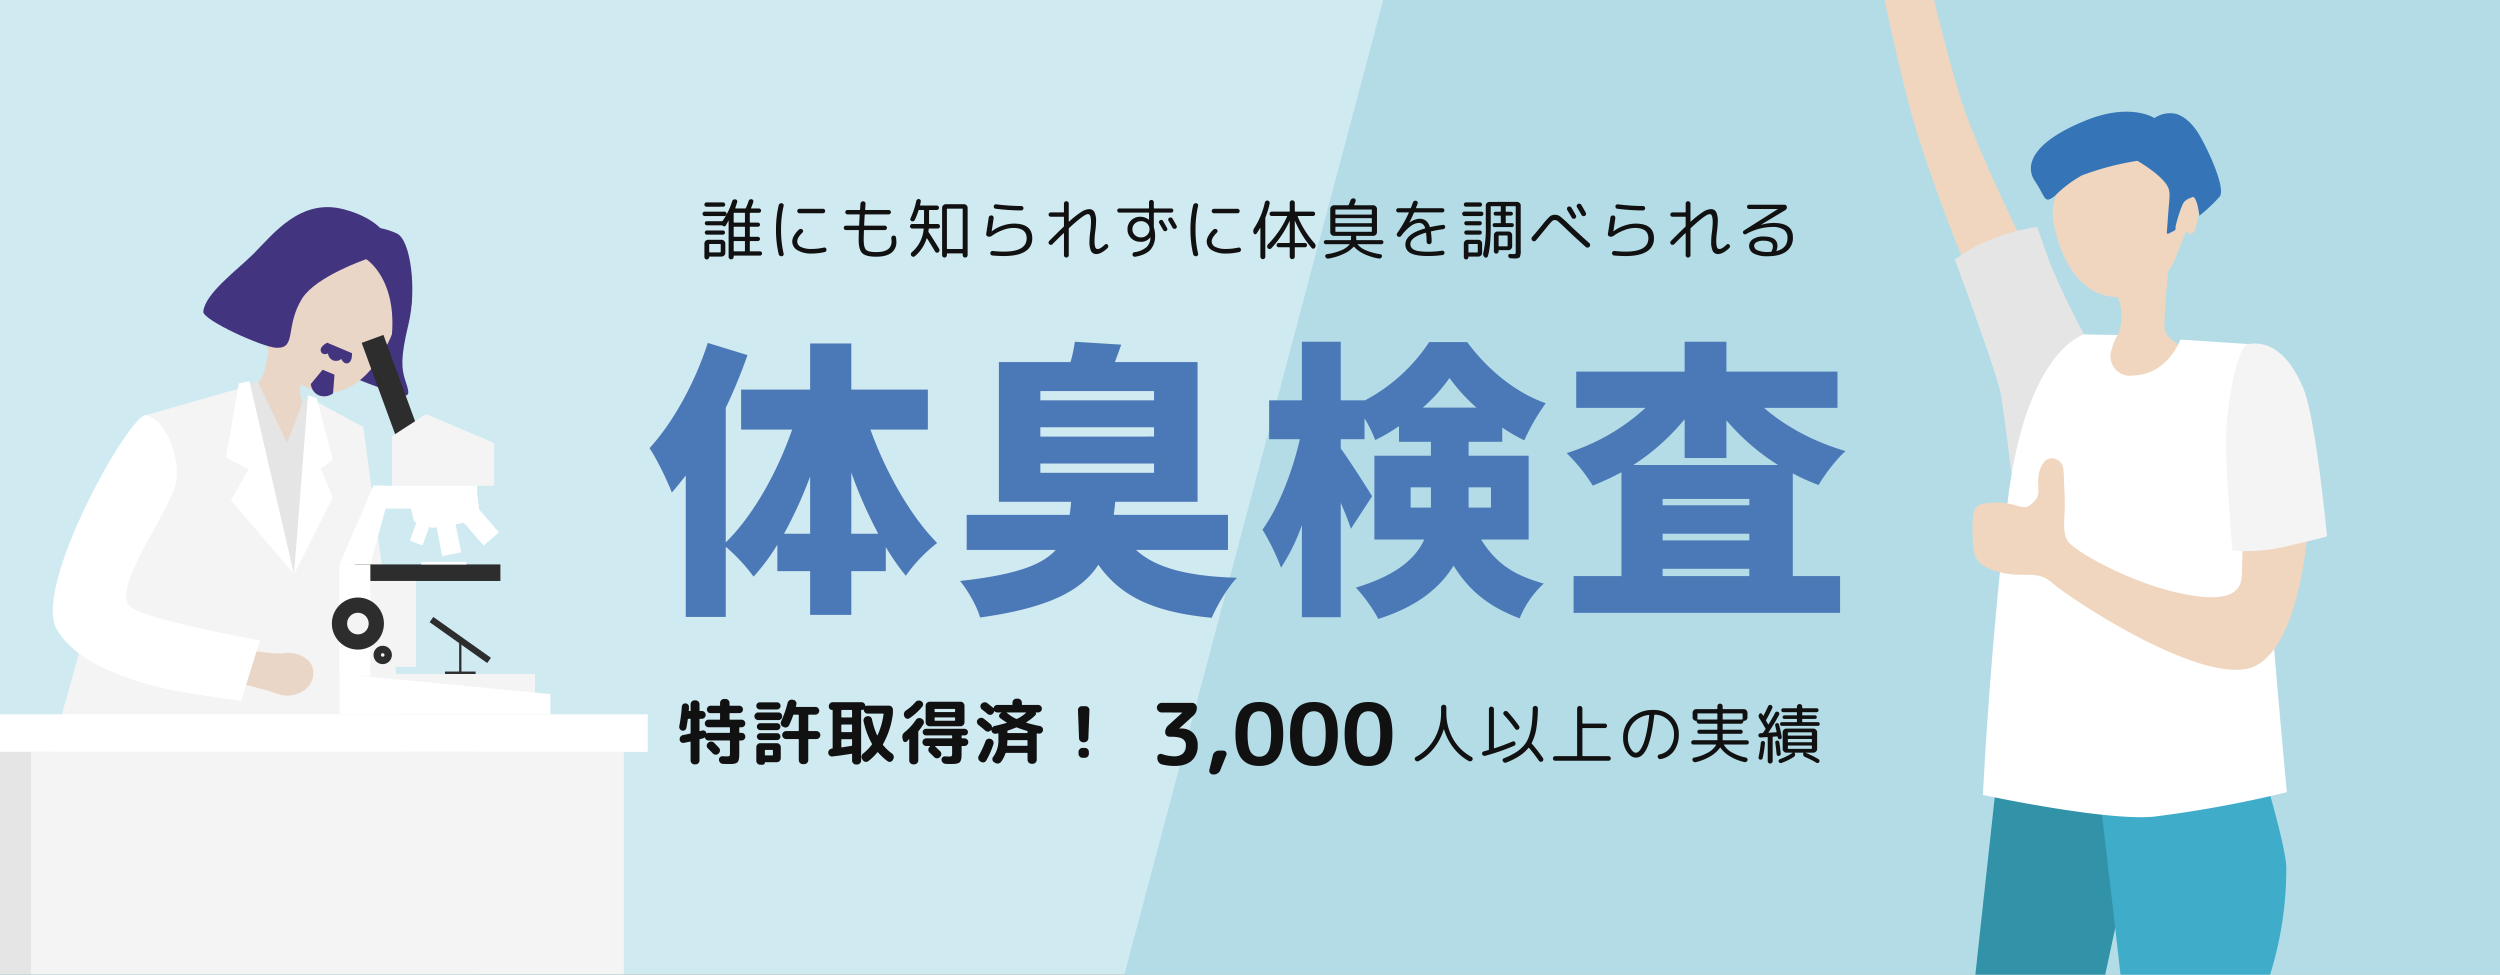 <svg xmlns="http://www.w3.org/2000/svg" xmlns:xlink="http://www.w3.org/1999/xlink" width="1026" height="400" viewBox="0 0 1026 400"><rect x="0" y="0" width="1026" height="400" fill="#808080" stroke="none"/><defs><clipPath id="a"><rect width="1026" height="400" transform="translate(0 233)" fill="#e0e0e0"/></clipPath><clipPath id="b"><rect width="260" height="400" transform="translate(1102 268)" fill="#fff" stroke="#707070" stroke-width="1"/></clipPath><clipPath id="c"><rect width="266" height="400" transform="translate(336 268)" fill="#fff" stroke="#707070" stroke-width="1"/></clipPath></defs><g transform="translate(-4392 -271)"><g transform="translate(4392 38)" clip-path="url(#a)"><rect width="1026" height="468.037" transform="translate(0 206.832)" fill="#d0eaf1"/><path d="M1165,392h451.355V860.1H1040.636Z" transform="translate(-590.352 -185.168)" fill="#b3dce7"/></g><path d="M-163.625-22.967V-48.076a179.565,179.565,0,0,0,11.067,25.109Zm-27.608,0a176.986,176.986,0,0,0,10.71-23.443v23.443Zm59.024-42.721V-82.11h-31.416v-18.921h-16.9V-82.11h-28.322v16.422H-187.9c-6.188,17.731-16.065,35.343-27.251,46.291V-74.613a219.194,219.194,0,0,0,8.925-21.658l-16.3-5c-5.236,16.3-14.28,32.725-23.919,43.2,2.975,4.284,7.616,14.042,9.163,18.207,1.9-2.142,3.808-4.522,5.712-7.021V11.186h16.422v-28.8A73.546,73.546,0,0,1-203.728-5.355a87.1,87.1,0,0,0,9.758-13.09V-7.616h13.447V10.353h16.9V-7.616h14.161v-9.877a92.97,92.97,0,0,0,8.211,11.781A62.905,62.905,0,0,1-128.4-19.159c-10.948-11.067-21.063-29.036-27.37-46.529Zm46.172,13.923h46.648v3.808H-86.037Zm0-14.875h46.648v3.808H-86.037Zm0-14.875h46.648v3.808H-86.037ZM-9.044-16.3V-30.7H-55.93c.238-1.785.476-3.57.6-5.355h33.8V-93.415H-55.454c.833-2.142,1.666-4.522,2.618-7.14l-19.04-1.19a61.9,61.9,0,0,1-1.785,8.33h-29.393v57.358h29.631c-.119,1.9-.357,3.689-.6,5.355h-42.245v14.4H-79.73C-85.442-10-96.509-6.069-119-3.57c3.094,3.689,7.021,10.472,8.211,14.994C-82.705,7.5-69.139.476-62.237-10.234-52.955,2.975-39.27,9.282-15.708,11.543c2.142-5,6.545-12.5,10.353-16.422-19.992-.595-33.2-3.927-41.412-11.424Zm74.97-17.374v-8.33h8.33v8.33Zm5-41.055A67.732,67.732,0,0,0,81.872-86.87,73.094,73.094,0,0,0,92.939-74.732ZM98.889-42.007v8.33H89.726v-8.33Zm15.47,21.42V-54.978H89.726V-60.69h13.8v-5.831a70.76,70.76,0,0,0,9.044,5.236,87.551,87.551,0,0,1,8.806-15.232C109-80.8,97.342-90.44,89.131-101.626H73.542A71.739,71.739,0,0,1,47-77.588v-.119H37.247v-24.038H21.3v24.038H7.854v15.946H20.468C17.493-48.671,11.781-33.8,5.117-24.633A94.476,94.476,0,0,1,12.733-9.044,79.865,79.865,0,0,0,21.3-26.537V11.305H37.247V-35.7c1.666,3.927,3.213,7.735,4.165,10.71L50.1-38.318c-1.666-2.856-9.758-15.47-12.852-19.635v-3.808H47v-8.568a56,56,0,0,1,4.4,8.925,74.387,74.387,0,0,0,9.758-5.712v6.426h13.09v5.712h-23.2v34.391H71.519C68.068-12.971,60.333-5.95,43.435-.833c2.737,2.737,7.616,9.4,9.163,12.852C68.9,6.9,78.183-1.071,83.538-9.877c7.378,11.9,16.3,17.493,27.132,21.658A39.524,39.524,0,0,1,120.547-2.5c-10.353-2.975-18.8-6.9-25.7-18.088ZM157.318-51.17a90.776,90.776,0,0,0,21.063-18.8v15.946h17.136V-69.5A92.176,92.176,0,0,0,216.7-51.17ZM169.337-5.593V-8.568h35.581v2.975Zm0-17.374h35.581v2.737H169.337Zm35.581-11.662H169.337v-2.618h35.581Zm36.176-39.984V-89.488H195.517v-12.257H178.381v12.257H133.875v14.875h28.441a85.25,85.25,0,0,1-32.368,18.564,71.13,71.13,0,0,1,10.71,13.328,105.843,105.843,0,0,0,11.781-5.474v42.6H132.8V9.52H242.165V-5.593h-19.4V-47.719a84.621,84.621,0,0,0,10.591,4.76c2.5-4.284,7.378-10.71,11.067-13.923-12.733-3.689-24.633-10-33.439-17.731Z" transform="translate(4905 513)" fill="#4b79b7"/><path d="M4.795-21.595a1.944,1.944,0,0,1-1.4-.577,1.859,1.859,0,0,1-.6-1.382,1.916,1.916,0,0,1,.6-1.4,1.916,1.916,0,0,1,1.4-.6H17.22a1.859,1.859,0,0,1,1.382.6,1.944,1.944,0,0,1,.577,1.4,4.192,4.192,0,0,1-1.47,3.29L12.04-15.12a.1.1,0,0,0-.035.07.031.031,0,0,0,.035.035h.56a6.9,6.9,0,0,1,5.075,1.837A6.893,6.893,0,0,1,19.53-8.05a7.894,7.894,0,0,1-2.45,6.213Q14.63.35,10.08.35A21.421,21.421,0,0,1,4.865-.28,2.332,2.332,0,0,1,3.5-1.225,2.763,2.763,0,0,1,2.975-2.87v-.385a1.273,1.273,0,0,1,.577-1.1A1.415,1.415,0,0,1,4.83-4.55a16.183,16.183,0,0,0,5.04.945,5.2,5.2,0,0,0,3.57-1.12A4.127,4.127,0,0,0,14.7-7.98,3.036,3.036,0,0,0,13.283-10.8q-1.418-.858-4.988-.858H7.91A1.622,1.622,0,0,1,6.7-12.18,1.707,1.707,0,0,1,6.2-13.4a3.774,3.774,0,0,1,1.26-2.9l5.7-5.18a.1.1,0,0,0,.035-.07.031.031,0,0,0-.035-.035ZM25.865,3.85a1.51,1.51,0,0,1-1.243-.595,1.485,1.485,0,0,1-.3-1.33l1.435-5.95a2.463,2.463,0,0,1,.91-1.382,2.457,2.457,0,0,1,1.54-.543h1.855a1.263,1.263,0,0,1,1.1.6,1.254,1.254,0,0,1,.123,1.26L28.84,2a2.758,2.758,0,0,1-1.068,1.347,2.909,2.909,0,0,1-1.662.507Zm22.61-23.835a3.912,3.912,0,0,0-3.64-2.1,3.912,3.912,0,0,0-3.64,2.1Q40-17.885,40-12.775t1.19,7.21a3.912,3.912,0,0,0,3.64,2.1,3.912,3.912,0,0,0,3.64-2.1q1.19-2.1,1.19-7.21T48.475-19.985Zm3.71,17.22Q49.77.35,44.835.35T37.467-2.765q-2.432-3.115-2.432-10.01t2.432-10.01Q39.9-25.9,44.835-25.9T52.2-22.785q2.432,3.115,2.432,10.01T52.185-2.765Zm18.69-17.22a3.912,3.912,0,0,0-3.64-2.1,3.912,3.912,0,0,0-3.64,2.1q-1.19,2.1-1.19,7.21t1.19,7.21a3.912,3.912,0,0,0,3.64,2.1,3.912,3.912,0,0,0,3.64-2.1q1.19-2.1,1.19-7.21T70.875-19.985Zm3.71,17.22Q72.17.35,67.235.35T59.868-2.765q-2.432-3.115-2.432-10.01t2.432-10.01Q62.3-25.9,67.235-25.9T74.6-22.785q2.432,3.115,2.433,10.01T74.585-2.765Zm18.69-17.22a3.912,3.912,0,0,0-3.64-2.1,3.912,3.912,0,0,0-3.64,2.1q-1.19,2.1-1.19,7.21t1.19,7.21a3.912,3.912,0,0,0,3.64,2.1,3.912,3.912,0,0,0,3.64-2.1q1.19-2.1,1.19-7.21T93.275-19.985Zm3.71,17.22Q94.57.35,89.635.35T82.267-2.765q-2.432-3.115-2.432-10.01t2.432-10.01Q84.7-25.9,89.635-25.9T97-22.785q2.432,3.115,2.433,10.01T96.985-2.765Z" transform="translate(4864 585)" fill="#111"/><path d="M12.744-21.465a1.036,1.036,0,0,1,.756-.324,1.058,1.058,0,0,1,.756.31,1.023,1.023,0,0,1,.324.77v2.079a21.5,21.5,0,0,0,2.727,10.8A19.143,19.143,0,0,0,24.921-.351a.949.949,0,0,1,.445.594.845.845,0,0,1-.121.7,1.035,1.035,0,0,1-.662.472,1.159,1.159,0,0,1-.8-.094,19.914,19.914,0,0,1-6.21-5.332,23.009,23.009,0,0,1-3.942-7.655q-.054-.108-.108-.027a23.286,23.286,0,0,1-4,7.668A19.918,19.918,0,0,1,3.24,1.323a1.016,1.016,0,0,1-.81.094A1.182,1.182,0,0,1,1.755.945a.845.845,0,0,1-.121-.7.949.949,0,0,1,.446-.594A19.143,19.143,0,0,0,9.693-7.83a21.5,21.5,0,0,0,2.727-10.8v-2.079A.98.98,0,0,1,12.744-21.465ZM30.456-.81a.877.877,0,0,1-.729-.108,1,1,0,0,1-.459-.594.836.836,0,0,1,.095-.7.976.976,0,0,1,.58-.432q.3-.081.918-.257t.945-.256a.278.278,0,0,0,.243-.3V-19.98a.991.991,0,0,1,.3-.729.991.991,0,0,1,.729-.3.991.991,0,0,1,.729.3.991.991,0,0,1,.3.729v15.9q0,.216.243.162Q37.584-4.941,41.8-6.7a.8.8,0,0,1,.675.027.82.82,0,0,1,.432.513.922.922,0,0,1-.567,1.242A83.579,83.579,0,0,1,30.456-.81ZM44.415-13.041a.928.928,0,0,1,.162.743,1.031,1.031,0,0,1-.405.634.877.877,0,0,1-.729.162.934.934,0,0,1-.621-.405,50.261,50.261,0,0,0-4.617-5.7.832.832,0,0,1-.243-.675.966.966,0,0,1,.324-.675,1.018,1.018,0,0,1,.743-.243,1.079,1.079,0,0,1,.715.324A53.03,53.03,0,0,1,44.415-13.041ZM37.773,1.4a.871.871,0,0,1-.068-.716.769.769,0,0,1,.5-.5,29.184,29.184,0,0,0,4.711-2.295A15.552,15.552,0,0,0,46.238-4.86a11.111,11.111,0,0,0,2.2-3.74A24.3,24.3,0,0,0,49.6-13.554a56.459,56.459,0,0,0,.432-6.7.991.991,0,0,1,.3-.729,1.024,1.024,0,0,1,.756-.3,1.037,1.037,0,0,1,.743.3,1,1,0,0,1,.311.756,53.052,53.052,0,0,1-.634,8.235,19.567,19.567,0,0,1-1.877,5.832.4.4,0,0,0,.027.378A61.408,61.408,0,0,1,54.216.108a.952.952,0,0,1,.162.756.909.909,0,0,1-.432.621,1.038,1.038,0,0,1-.743.148.947.947,0,0,1-.634-.418,65.17,65.17,0,0,0-4.023-5.238q-.189-.189-.324,0Q45.414-.459,39.177,1.944a1.019,1.019,0,0,1-.8,0A1.223,1.223,0,0,1,37.773,1.4Zm21.492-.189A.907.907,0,0,1,58.6.931.907.907,0,0,1,58.32.27.907.907,0,0,1,58.6-.391a.907.907,0,0,1,.661-.284h8.748a.215.215,0,0,0,.243-.243V-20.2a1.036,1.036,0,0,1,.324-.756,1.036,1.036,0,0,1,.756-.324,1.036,1.036,0,0,1,.756.324,1.036,1.036,0,0,1,.324.756v5.913q0,.243.216.243h8.991a.884.884,0,0,1,.648.27.884.884,0,0,1,.27.648.884.884,0,0,1-.27.648.884.884,0,0,1-.648.27H70.632q-.216,0-.216.243V-.918q0,.243.216.243h10.5a.907.907,0,0,1,.661.284A.907.907,0,0,1,82.08.27.907.907,0,0,1,81.8.931a.907.907,0,0,1-.661.284ZM97.632-17.577a9.93,9.93,0,0,0-6.21,3.092,9.02,9.02,0,0,0-2.322,6.3,8.185,8.185,0,0,0,1.08,4.32q1.08,1.782,2.16,1.782a1.773,1.773,0,0,0,1-.351A4.764,4.764,0,0,0,94.5-3.82a13.43,13.43,0,0,0,1.215-2.673,36.938,36.938,0,0,0,1.147-4.442q.581-2.808.986-6.453Q97.848-17.631,97.632-17.577ZM92.34-.081q-1.944,0-3.577-2.349a9.825,9.825,0,0,1-1.633-5.751A10.7,10.7,0,0,1,90.6-16.443a12.829,12.829,0,0,1,9.032-3.186,10.307,10.307,0,0,1,7.411,2.795,9.406,9.406,0,0,1,2.929,7.114,11.316,11.316,0,0,1-2,6.912A8.377,8.377,0,0,1,102.492.513a.889.889,0,0,1-.743-.176,1.071,1.071,0,0,1-.419-.662.82.82,0,0,1,.149-.689,1,1,0,0,1,.634-.391,6.882,6.882,0,0,0,4.333-2.767A9.317,9.317,0,0,0,108-9.72a7.658,7.658,0,0,0-2.2-5.589,8.149,8.149,0,0,0-5.656-2.4q-.189,0-.243.243-.459,4.158-1.12,7.29A35.222,35.222,0,0,1,97.4-5.157,12.567,12.567,0,0,1,95.81-2.092,5.265,5.265,0,0,1,94.109-.5,3.849,3.849,0,0,1,92.34-.081Zm23.6-5.373a.841.841,0,0,1-.621-.243.841.841,0,0,1-.243-.621.862.862,0,0,1,.257-.635.83.83,0,0,1,.607-.256h9.639q.243,0,.243-.216V-9.639a.191.191,0,0,0-.216-.216h-7.182a.808.808,0,0,1-.594-.243.808.808,0,0,1-.243-.594.808.808,0,0,1,.243-.594.808.808,0,0,1,.594-.243H125.6a.191.191,0,0,0,.216-.216V-13.77a.191.191,0,0,0-.216-.216h-7.263a.991.991,0,0,1-.729-.3.991.991,0,0,1-.3-.729.143.143,0,0,0-.162-.162H117.1a1.411,1.411,0,0,1-1.039-.418,1.379,1.379,0,0,1-.419-1.012v-1.836a1.478,1.478,0,0,1,.459-1.08,1.478,1.478,0,0,1,1.08-.459H125.6q.216,0,.216-.243v-.918a1.023,1.023,0,0,1,.324-.77,1.058,1.058,0,0,1,.756-.311,1.058,1.058,0,0,1,.756.311,1.023,1.023,0,0,1,.324.77v.918a.215.215,0,0,0,.243.243h8.4a1.478,1.478,0,0,1,1.08.459,1.478,1.478,0,0,1,.459,1.08V-16.6a1.379,1.379,0,0,1-.418,1.012,1.411,1.411,0,0,1-1.04.418h-.054a.143.143,0,0,0-.162.162.991.991,0,0,1-.3.729.991.991,0,0,1-.729.3h-7.236q-.243,0-.243.216v2.025q0,.216.243.216h7.155a.808.808,0,0,1,.594.243.808.808,0,0,1,.243.594.808.808,0,0,1-.243.594.808.808,0,0,1-.594.243h-7.155q-.243,0-.243.216v2.214q0,.216.243.216h9.639a.83.83,0,0,1,.607.256.862.862,0,0,1,.257.635.841.841,0,0,1-.243.621.841.841,0,0,1-.621.243h-9.207q-.216,0-.108.216A8.459,8.459,0,0,0,131.8-2.187a19.317,19.317,0,0,0,5.71,2.079.855.855,0,0,1,.581.432.853.853,0,0,1,.094.7,1.093,1.093,0,0,1-.513.621,1.058,1.058,0,0,1-.81.108,20.255,20.255,0,0,1-5.872-2.349,12.218,12.218,0,0,1-3.875-3.483q-.135-.189-.243-.027A13.031,13.031,0,0,1,122.9-.594a20.26,20.26,0,0,1-5.994,2.376.972.972,0,0,1-.783-.121,1.15,1.15,0,0,1-.513-.635.772.772,0,0,1,.068-.7.873.873,0,0,1,.58-.405A19.314,19.314,0,0,0,122-2.16a8.459,8.459,0,0,0,3.254-3.051.152.152,0,0,0,.013-.162.13.13,0,0,0-.121-.081ZM127.98-17.982v2.052q0,.216.243.216h7.722a.191.191,0,0,0,.216-.216v-2.052q0-.243-.216-.243h-7.722A.215.215,0,0,0,127.98-17.982ZM125.6-15.714a.191.191,0,0,0,.216-.216v-2.052q0-.243-.216-.243h-7.749q-.216,0-.216.243v2.052a.191.191,0,0,0,.216.216Zm41.445,1.08a.779.779,0,0,1,.553.216.711.711,0,0,1,.23.54.754.754,0,0,1-.23.554.754.754,0,0,1-.553.229H152.307a.754.754,0,0,1-.554-.229.754.754,0,0,1-.229-.554.711.711,0,0,1,.229-.54.779.779,0,0,1,.554-.216h5.94q.216,0,.216-.243v-.864a.191.191,0,0,0-.216-.216h-4.968a.658.658,0,0,1-.5-.216.725.725,0,0,1-.2-.513.725.725,0,0,1,.2-.513.658.658,0,0,1,.5-.216h4.968a.191.191,0,0,0,.216-.216V-18.5a.191.191,0,0,0-.216-.216h-5.4a.787.787,0,0,1-.581-.229.787.787,0,0,1-.229-.58.787.787,0,0,1,.229-.58.787.787,0,0,1,.581-.23h5.4q.216,0,.216-.243v-.4a1.045,1.045,0,0,1,.311-.769,1.045,1.045,0,0,1,.77-.311,1.045,1.045,0,0,1,.77.311,1.045,1.045,0,0,1,.311.769v.4q0,.243.216.243h5.67a.787.787,0,0,1,.581.23.787.787,0,0,1,.229.58.787.787,0,0,1-.229.58.787.787,0,0,1-.581.229h-5.643q-.243,0-.243.216v.864q0,.216.243.216h5.022a.7.7,0,0,1,.513.216.7.7,0,0,1,.216.513.7.7,0,0,1-.216.513.7.7,0,0,1-.513.216h-5.022q-.243,0-.243.216v.864a.215.215,0,0,0,.243.243ZM152.118,2.106a.808.808,0,0,1-.661-.013.869.869,0,0,1-.473-.472A.687.687,0,0,1,151,1.013a.881.881,0,0,1,.473-.446A25.028,25.028,0,0,0,156.627-2q.027-.054-.054-.108h-2.43a1.478,1.478,0,0,1-1.08-.459,1.478,1.478,0,0,1-.459-1.08v-6.8a1.478,1.478,0,0,1,.459-1.08,1.478,1.478,0,0,1,1.08-.459h11.07a1.478,1.478,0,0,1,1.08.459,1.478,1.478,0,0,1,.459,1.08v6.8a1.478,1.478,0,0,1-.459,1.08,1.478,1.478,0,0,1-1.08.459h-3.1q-.054,0-.054.027a.078.078,0,0,0,.027.054A39.389,39.389,0,0,1,167.319.567a.839.839,0,0,1,.378.54.818.818,0,0,1-.108.648.74.74,0,0,1-.5.378.793.793,0,0,1-.635-.108,38.468,38.468,0,0,0-4.752-2.4,1.148,1.148,0,0,1-.621-.661,1.212,1.212,0,0,1,.027-.9q.054-.162-.108-.162h-3.4q-.135,0-.081.135a1.155,1.155,0,0,1,.175.823,1.041,1.041,0,0,1-.445.716A23.5,23.5,0,0,1,152.118,2.106Zm2.619-12.312v.891a.191.191,0,0,0,.216.216h9.4q.243,0,.243-.216v-.891a.215.215,0,0,0-.243-.243h-9.4Q154.737-10.449,154.737-10.206Zm0,2.7v.891q0,.243.216.243h9.4a.215.215,0,0,0,.243-.243v-.891q0-.216-.243-.216h-9.4A.191.191,0,0,0,154.737-7.506Zm.216,3.834h9.4q.243,0,.243-.216v-.891a.215.215,0,0,0-.243-.243h-9.4q-.216,0-.216.243v.891A.191.191,0,0,0,154.953-3.672ZM143.559-8.343a.8.8,0,0,1-.635-.216.886.886,0,0,1-.283-.594.817.817,0,0,1,.229-.648.912.912,0,0,1,.607-.3l.729-.027a.467.467,0,0,0,.378-.216q.54-.756.918-1.35a.28.28,0,0,0,.027-.378q-1.431-2.457-2.538-4.239a1.377,1.377,0,0,1,.054-1.674.587.587,0,0,1,.553-.284.646.646,0,0,1,.553.311,3.2,3.2,0,0,0,.189.31l.189.284q.135.189.216.054.837-1.566,1.89-3.834a.967.967,0,0,1,.5-.5.865.865,0,0,1,.715.014.855.855,0,0,1,.5.5.863.863,0,0,1-.014.716q-1.134,2.43-2.511,4.887a.356.356,0,0,0,0,.378q.54.918.783,1.35.108.189.216.027,1.377-2.187,2.673-4.671a.956.956,0,0,1,.54-.472.843.843,0,0,1,.7.067.9.9,0,0,1,.459.554.839.839,0,0,1-.081.688,75.476,75.476,0,0,1-4.293,7.128q-.135.189.108.189l3-.189a.193.193,0,0,0,.148-.081.163.163,0,0,0,.04-.162q-.378-1.728-.594-2.538a.724.724,0,0,1,.094-.594.806.806,0,0,1,.5-.351.85.85,0,0,1,.635.081.755.755,0,0,1,.365.513,47.017,47.017,0,0,1,1.107,5.049.788.788,0,0,1-.148.608.788.788,0,0,1-.527.337.818.818,0,0,1-.607-.135.742.742,0,0,1-.337-.513q-.054-.216-.081-.351a.173.173,0,0,0-.189-.162l-1.62.108q-.216,0-.216.243V1.323a.991.991,0,0,1-.3.729.991.991,0,0,1-.729.3.947.947,0,0,1-.715-.3,1.016,1.016,0,0,1-.283-.729V-8.289q0-.216-.243-.216Zm.081,2.214a.948.948,0,0,1,.311-.581.785.785,0,0,1,.607-.2.889.889,0,0,1,.594.324.855.855,0,0,1,.189.621,47.431,47.431,0,0,1-.918,6.048.827.827,0,0,1-.392.54.956.956,0,0,1-.661.135.747.747,0,0,1-.54-.351.818.818,0,0,1-.108-.648A49.08,49.08,0,0,0,143.64-6.129ZM151.821-1.7a.827.827,0,0,1-.2.621.923.923,0,0,1-.581.324.841.841,0,0,1-.607-.175.839.839,0,0,1-.311-.554q-.27-2.754-.54-4.644a.824.824,0,0,1,.135-.621.772.772,0,0,1,.54-.324.834.834,0,0,1,.634.148.8.8,0,0,1,.338.553Q151.578-4.239,151.821-1.7Z" transform="translate(4971 582)" fill="#111"/><path d="M1.943-11.165A1.473,1.473,0,0,1,1-11.846a1.55,1.55,0,0,1-.217-1.146,71.066,71.066,0,0,0,1.044-8,1.34,1.34,0,0,1,.493-1,1.4,1.4,0,0,1,1.073-.333,1.486,1.486,0,0,1,1,.493,1.4,1.4,0,0,1,.363,1.044q0,.232-.029.681t-.058.681q0,.232.2.232h.29q.261,0,.261-.232v-2.523A1.563,1.563,0,0,1,5.9-23.1a1.563,1.563,0,0,1,1.145-.479h.406A1.563,1.563,0,0,1,8.6-23.1a1.563,1.563,0,0,1,.478,1.146v2.523q0,.232.261.232h.667a1.539,1.539,0,0,1,1.131.464A1.539,1.539,0,0,1,11.6-17.6a1.539,1.539,0,0,1-.464,1.131,1.539,1.539,0,0,1-1.131.464H9.338a.231.231,0,0,0-.261.261v4.611q0,.232.232.174a2.652,2.652,0,0,1,.435-.116,4.013,4.013,0,0,0,.464-.116,1.338,1.338,0,0,1,1.059.145,1.243,1.243,0,0,1,.594.841q.058.261.232.145a1.489,1.489,0,0,1,.725-.174h8.526q.232,0,.232-.261v-1.769q0-.261-.232-.261H12.818a1.505,1.505,0,0,1-1.1-.464,1.505,1.505,0,0,1-.464-1.1,1.505,1.505,0,0,1,.464-1.1,1.505,1.505,0,0,1,1.1-.464h4.466q.232,0,.232-.261v-2.146q0-.261-.232-.261H13.63a1.458,1.458,0,0,1-1.073-.435,1.458,1.458,0,0,1-.435-1.073,1.507,1.507,0,0,1,.435-1.087,1.434,1.434,0,0,1,1.073-.449h3.654a.205.205,0,0,0,.232-.232v-.928a1.54,1.54,0,0,1,.493-1.146,1.611,1.611,0,0,1,1.16-.478h.58a1.611,1.611,0,0,1,1.16.478,1.54,1.54,0,0,1,.493,1.146v.928a.205.205,0,0,0,.232.232h3.741a1.481,1.481,0,0,1,1.088.449,1.481,1.481,0,0,1,.449,1.087,1.434,1.434,0,0,1-.449,1.073,1.507,1.507,0,0,1-1.088.435H21.634q-.232,0-.232.261v2.146q0,.261.232.261H26.3a1.492,1.492,0,0,1,1.117.464,1.53,1.53,0,0,1,.45,1.1,1.53,1.53,0,0,1-.45,1.1,1.492,1.492,0,0,1-1.117.464h-.667q-.232,0-.232.261V-10.5q0,.261.232.261H26.3a1.516,1.516,0,0,1,1.117.449,1.516,1.516,0,0,1,.45,1.117,1.516,1.516,0,0,1-.45,1.116,1.516,1.516,0,0,1-1.117.45h-.667q-.232,0-.232.261v4.582q0,1.218-.044,1.914A5.577,5.577,0,0,1,25.128.957a2.126,2.126,0,0,1-.449.87,2.241,2.241,0,0,1-.856.464,4.487,4.487,0,0,1-1.261.232q-.667.029-1.856.029-.232,0-2.03-.058A1.594,1.594,0,0,1,17.559,2a1.83,1.83,0,0,1-.507-1.16,1.364,1.364,0,0,1,.406-1.073,1.364,1.364,0,0,1,1.073-.406q1.334.058,1.508.058a2.788,2.788,0,0,0,1.349-.174q.188-.174.188-1.276V-6.844q0-.261-.232-.261H12.818a1.568,1.568,0,0,1-.943-.3,1.474,1.474,0,0,1-.566-.8q-.058-.2-.232-.087a1.682,1.682,0,0,1-.609.319q-.2.058-.58.16t-.551.159a.283.283,0,0,0-.261.29V1.073A1.563,1.563,0,0,1,8.6,2.218,1.563,1.563,0,0,1,7.453,2.7H7.047A1.563,1.563,0,0,1,5.9,2.218a1.563,1.563,0,0,1-.478-1.145V-6.438a.207.207,0,0,0-.087-.16.175.175,0,0,0-.174-.043q-.812.174-2.494.522a1.43,1.43,0,0,1-1.16-.276,1.418,1.418,0,0,1-.58-1.058,1.738,1.738,0,0,1,.348-1.218,1.637,1.637,0,0,1,1.073-.667q1.131-.2,2.842-.58a.292.292,0,0,0,.232-.319v-5.51a.231.231,0,0,0-.261-.261H4.553a.283.283,0,0,0-.29.261q-.319,2.262-.58,3.48a1.333,1.333,0,0,1-.638.928A1.39,1.39,0,0,1,1.943-11.165ZM17.052-4.089a1.505,1.505,0,0,1,.42,1.175,1.619,1.619,0,0,1-.566,1.145l-.087.087a1.527,1.527,0,0,1-1.189.406A1.709,1.709,0,0,1,14.5-1.827q-.638-.7-1.972-2.03a1.448,1.448,0,0,1-.479-1.131,1.543,1.543,0,0,1,.508-1.131l.116-.087a1.7,1.7,0,0,1,1.2-.45,1.711,1.711,0,0,1,1.174.478Q16.095-5.133,17.052-4.089Zm39.991-6.873a1.563,1.563,0,0,1,1.146.479,1.563,1.563,0,0,1,.479,1.145,1.611,1.611,0,0,1-.479,1.16,1.54,1.54,0,0,1-1.146.493h-3.1q-.232,0-.232.261V.957a1.587,1.587,0,0,1-.493,1.16,1.587,1.587,0,0,1-1.16.493h-.58a1.587,1.587,0,0,1-1.16-.493,1.587,1.587,0,0,1-.493-1.16V-7.424q0-.261-.232-.261H44.66a1.587,1.587,0,0,1-1.16-.493,1.587,1.587,0,0,1-.493-1.16,1.54,1.54,0,0,1,.493-1.145,1.611,1.611,0,0,1,1.16-.479h4.93q.232,0,.232-.261v-6.235a.205.205,0,0,0-.232-.232H47.85a.318.318,0,0,0-.319.2,36.88,36.88,0,0,1-1.682,4.118,1.529,1.529,0,0,1-.942.856,1.63,1.63,0,0,1-1.291-.1L43.3-12.76a1.49,1.49,0,0,1-.812-.943,1.678,1.678,0,0,1,.087-1.261,41.929,41.929,0,0,0,2.639-7.511,1.809,1.809,0,0,1,.74-1.088,1.657,1.657,0,0,1,1.262-.276l.348.058a1.549,1.549,0,0,1,1.044.653,1.414,1.414,0,0,1,.232,1.174q-.029.145-.1.435l-.1.406q-.058.232.174.232h7.8a1.554,1.554,0,0,1,1.117.464,1.516,1.516,0,0,1,.479,1.131,1.516,1.516,0,0,1-.479,1.131,1.554,1.554,0,0,1-1.117.464H53.94a.205.205,0,0,0-.232.232v6.235q0,.261.232.261Zm-23.2-11.8H40.89a1.4,1.4,0,0,1,1.03.421,1.4,1.4,0,0,1,.42,1.029,1.449,1.449,0,0,1-.42,1.044,1.377,1.377,0,0,1-1.03.435H33.843a1.377,1.377,0,0,1-1.03-.435,1.449,1.449,0,0,1-.42-1.044,1.4,1.4,0,0,1,.42-1.029A1.4,1.4,0,0,1,33.843-22.765Zm-.667,7.279a1.505,1.505,0,0,1-1.1-.464,1.505,1.505,0,0,1-.464-1.1,1.505,1.505,0,0,1,.464-1.1,1.505,1.505,0,0,1,1.1-.464H41.47a1.481,1.481,0,0,1,1.088.449,1.516,1.516,0,0,1,.449,1.117,1.516,1.516,0,0,1-.449,1.117,1.481,1.481,0,0,1-1.088.45Zm.87,4.118a1.366,1.366,0,0,1-1-.421,1.366,1.366,0,0,1-.421-1,1.366,1.366,0,0,1,.421-1,1.366,1.366,0,0,1,1-.421H40.89a1.319,1.319,0,0,1,.986.421,1.391,1.391,0,0,1,.406,1,1.391,1.391,0,0,1-.406,1,1.319,1.319,0,0,1-.986.421Zm0,4.089a1.366,1.366,0,0,1-1-.421,1.366,1.366,0,0,1-.421-1,1.319,1.319,0,0,1,.421-.986,1.391,1.391,0,0,1,1-.406H40.89a1.342,1.342,0,0,1,.986.406,1.342,1.342,0,0,1,.406.986,1.391,1.391,0,0,1-.406,1,1.319,1.319,0,0,1-.986.421ZM42.427-4.35v4.5a1.611,1.611,0,0,1-.479,1.16A1.54,1.54,0,0,1,40.8,1.8H36.047q-.145,0-.145.116a.893.893,0,0,1-.928.928h-.957a1.563,1.563,0,0,1-1.146-.478,1.563,1.563,0,0,1-.479-1.146V-4.35a1.611,1.611,0,0,1,.479-1.16A1.54,1.54,0,0,1,34.017-6H40.8a1.54,1.54,0,0,1,1.146.493A1.611,1.611,0,0,1,42.427-4.35Zm-3.219,3.1V-2.958a.231.231,0,0,0-.261-.261H36.163a.231.231,0,0,0-.261.261v1.711a.231.231,0,0,0,.261.261h2.784A.231.231,0,0,0,39.208-1.247Zm24.447.7A1.466,1.466,0,0,1,62.5-.885a1.511,1.511,0,0,1-.58-1.088,1.608,1.608,0,0,1,.362-1.189,1.6,1.6,0,0,1,1.059-.609h.116q.261-.058.261-.261v-15.4a.179.179,0,0,0-.2-.2,1.319,1.319,0,0,1-.972-.392,1.285,1.285,0,0,1-.391-.942v-.261a1.53,1.53,0,0,1,.478-1.116,1.53,1.53,0,0,1,1.117-.479h11.8a1.507,1.507,0,0,1,1.088.435,1.627,1.627,0,0,1,.507,1.044.142.142,0,0,0,.073.13.1.1,0,0,0,.131-.014A1.662,1.662,0,0,1,78.1-21.4h8.7a1.611,1.611,0,0,1,1.16.478,1.54,1.54,0,0,1,.493,1.146v1.653A34.392,34.392,0,0,1,84.39-5.6a.333.333,0,0,0,.058.406A18.405,18.405,0,0,0,88.015-1.8a1.779,1.779,0,0,1,.74,1.073A1.776,1.776,0,0,1,88.6.551l-.2.348a1.452,1.452,0,0,1-.957.739,1.338,1.338,0,0,1-1.16-.217,25.263,25.263,0,0,1-3.944-3.654q-.145-.145-.29.029a22.886,22.886,0,0,1-3.683,3.567,1.533,1.533,0,0,1-1.218.29A1.508,1.508,0,0,1,76.1.957l-.29-.435a1.657,1.657,0,0,1-.2-1.247A1.755,1.755,0,0,1,76.3-1.8a20.046,20.046,0,0,0,3.509-3.6.375.375,0,0,0,.029-.377,33.2,33.2,0,0,1-3.422-9.193,1.67,1.67,0,0,1,.232-1.276,1.587,1.587,0,0,1,1.044-.754l.261-.058a1.524,1.524,0,0,1,1.2.218,1.572,1.572,0,0,1,.71,1.029A30.4,30.4,0,0,0,81.954-9.28a.1.1,0,0,0,.1.058.1.1,0,0,0,.1-.058,31.043,31.043,0,0,0,2.465-8.613q.058-.232-.2-.232H78.1A1.557,1.557,0,0,1,77-18.56a1.625,1.625,0,0,1-.522-1.073q0-.2-.2-.145a1.674,1.674,0,0,1-.638.145.205.205,0,0,0-.232.232V1.1a1.587,1.587,0,0,1-.493,1.16,1.587,1.587,0,0,1-1.16.493h-.435a1.54,1.54,0,0,1-1.146-.493,1.611,1.611,0,0,1-.479-1.16V-1.45q0-.261-.261-.2Q67.193-.957,63.655-.551ZM67.28-19.372v2.552a.231.231,0,0,0,.261.261h3.886a.231.231,0,0,0,.261-.261v-2.552a.231.231,0,0,0-.261-.261H67.541A.231.231,0,0,0,67.28-19.372Zm0,5.945v2.639a.231.231,0,0,0,.261.261h3.886a.231.231,0,0,0,.261-.261v-2.639q0-.232-.261-.232H67.541Q67.28-13.659,67.28-13.427Zm0,6.032v2.871q0,.29.261.232.754-.116,2.233-.348T71.427-4.9a.283.283,0,0,0,.261-.29v-2.2q0-.232-.261-.232H67.541Q67.28-7.627,67.28-7.395Zm25.926-9.454-.087-.2a1.829,1.829,0,0,1-.087-1.319,1.851,1.851,0,0,1,.783-1.059A19.565,19.565,0,0,0,97.7-22.852a1.856,1.856,0,0,1,1.146-.624,1.765,1.765,0,0,1,1.262.275h.029a1.46,1.46,0,0,1,.681,1.044,1.441,1.441,0,0,1-.333,1.189,24.907,24.907,0,0,1-5.22,4.727,1.279,1.279,0,0,1-1.174.174A1.4,1.4,0,0,1,93.206-16.849Zm-.638,9.628-.174-.7a2.4,2.4,0,0,1,.87-2.581,23.545,23.545,0,0,0,4.611-5.046,1.718,1.718,0,0,1,1.073-.725,1.657,1.657,0,0,1,1.247.2l.145.087a1.591,1.591,0,0,1,.783,1.015,1.564,1.564,0,0,1-.174,1.247,23.4,23.4,0,0,1-1.943,2.7.7.7,0,0,0-.145.406V1.073a1.54,1.54,0,0,1-.493,1.145,1.611,1.611,0,0,1-1.16.479h-.435a1.563,1.563,0,0,1-1.146-.479,1.563,1.563,0,0,1-.478-1.145V-7.511q0-.058-.073-.087t-.1.029q-.522.58-.783.841a.867.867,0,0,1-.943.232A.979.979,0,0,1,92.568-7.221Zm10.962-5.713a1.587,1.587,0,0,1-1.16-.493,1.587,1.587,0,0,1-.493-1.16v-6.786a1.54,1.54,0,0,1,.493-1.146A1.611,1.611,0,0,1,103.53-23H116.2a1.563,1.563,0,0,1,1.145.479,1.563,1.563,0,0,1,.479,1.146v6.786a1.611,1.611,0,0,1-.479,1.16,1.54,1.54,0,0,1-1.145.493H103.53Zm2.03-6.9v.812q0,.261.232.261h7.946q.232,0,.232-.261v-.812a.205.205,0,0,0-.232-.232h-7.946A.205.205,0,0,0,105.56-19.836Zm0,3.48v.87q0,.261.232.261h7.946q.232,0,.232-.261v-.87a.205.205,0,0,0-.232-.232h-7.946A.205.205,0,0,0,105.56-16.356ZM117.8-7.975a1.539,1.539,0,0,1,1.131.464,1.505,1.505,0,0,1,.464,1.1,1.505,1.505,0,0,1-.464,1.1,1.539,1.539,0,0,1-1.131.464h-.928q-.232,0-.232.261v2.32q0,1.218-.044,1.914a5.121,5.121,0,0,1-.246,1.305,2.244,2.244,0,0,1-.464.87,2.126,2.126,0,0,1-.87.449,5.577,5.577,0,0,1-1.305.232q-.7.044-1.914.044-.232,0-1.74-.058a1.826,1.826,0,0,1-1.146-.522A1.59,1.59,0,0,1,108.4.87a1.265,1.265,0,0,1,.391-1.059,1.265,1.265,0,0,1,1.059-.391q1.16.058,1.276.058a2.882,2.882,0,0,0,1.421-.189q.2-.189.2-1.262v-2.61q0-.261-.232-.261h-6.641a.122.122,0,0,0-.1.072q-.043.073.015.1,1.74,1.682,2.088,2.03a1.533,1.533,0,0,1,.435,1.16,1.7,1.7,0,0,1-.522,1.16l-.087.087a1.584,1.584,0,0,1-1.16.45,1.641,1.641,0,0,1-1.16-.507q-.609-.638-1.885-1.856a1.543,1.543,0,0,1-.507-1.131,1.584,1.584,0,0,1,.45-1.16l.232-.232q.058-.029.029-.1t-.087-.072h-1.479a1.53,1.53,0,0,1-1.1-.45,1.492,1.492,0,0,1-.464-1.116,1.492,1.492,0,0,1,.464-1.116,1.53,1.53,0,0,1,1.1-.45H112.52q.232,0,.232-.261v-.725a.205.205,0,0,0-.232-.232h-10.5a1.272,1.272,0,0,1-.957-.392,1.31,1.31,0,0,1-.377-.943,1.319,1.319,0,0,1,.392-.971,1.285,1.285,0,0,1,.942-.392h15.863a1.309,1.309,0,0,1,.957.406,1.309,1.309,0,0,1,.406.957,1.285,1.285,0,0,1-.392.943,1.319,1.319,0,0,1-.972.392H116.87a.205.205,0,0,0-.232.232v.725q0,.261.232.261Zm10.846.261a1.691,1.691,0,0,1,.957.885,1.752,1.752,0,0,1,.087,1.29,34.66,34.66,0,0,1-2.929,6.67,1.421,1.421,0,0,1-1,.725,1.531,1.531,0,0,1-1.232-.232l-.29-.174a1.611,1.611,0,0,1-.725-1.044,1.745,1.745,0,0,1,.2-1.276,44.759,44.759,0,0,0,2.726-5.916,1.54,1.54,0,0,1,.841-.914,1.6,1.6,0,0,1,1.247-.043Zm16.7,10.179a1.587,1.587,0,0,1-1.16-.493A1.587,1.587,0,0,1,143.7.812V-1.8q0-.232-.261-.232h-8.468a.373.373,0,0,0-.348.261,12.432,12.432,0,0,1-1.8,3.451,1.715,1.715,0,0,1-1.146.653,1.837,1.837,0,0,1-1.32-.3l-.464-.29a1.35,1.35,0,0,1-.609-.986A1.408,1.408,0,0,1,129.6-.377a11.3,11.3,0,0,0,2.146-7.1V-9.86q0-.232-.232-.174-.116.029-.348.073t-.348.072a1.578,1.578,0,0,1-1.232-.218,1.457,1.457,0,0,1-.682-1,1.377,1.377,0,0,1-.029-.319.067.067,0,0,0-.044-.073.066.066,0,0,0-.072.014v.029a.026.026,0,0,1-.029.029l-.087.116a1.431,1.431,0,0,1-1.087.565,1.556,1.556,0,0,1-1.174-.391q-.812-.725-2.813-2.32a1.628,1.628,0,0,1-.623-1.088,1.463,1.463,0,0,1,.333-1.2l.058-.029a1.739,1.739,0,0,1,1.117-.623,1.6,1.6,0,0,1,1.232.3q1.218.9,2.842,2.32a1.652,1.652,0,0,1,.58,1.276.067.067,0,0,0,.044.072.066.066,0,0,0,.072-.014,1.55,1.55,0,0,1,.928-.609q2.494-.551,4.959-1.276.174-.058-.029-.2-1.247-.754-2.581-1.74a1.111,1.111,0,0,1-.464-.986,1.183,1.183,0,0,1,.522-.957l.348-.232a.084.084,0,0,0,.058-.029.084.084,0,0,1,.058-.029q.029-.058-.058-.116h-1.653a1.47,1.47,0,0,1-1.16-.493q-.116-.116-.174.087a1.914,1.914,0,0,1-.348.754l-.087.087a1.5,1.5,0,0,1-1.087.565,1.609,1.609,0,0,1-1.174-.391q-1.537-1.276-2.291-1.856a1.564,1.564,0,0,1-.609-1.073,1.484,1.484,0,0,1,.348-1.189l.058-.029a1.792,1.792,0,0,1,1.146-.609,1.653,1.653,0,0,1,1.232.319q1.653,1.276,2.262,1.8.029.029.087.1t.087.1q.116.116.174-.029a1.508,1.508,0,0,1,.551-.87,1.536,1.536,0,0,1,.986-.348h5.945a.231.231,0,0,0,.261-.261v-.667A1.611,1.611,0,0,1,138-23.78a1.54,1.54,0,0,1,1.145-.493h.58a1.587,1.587,0,0,1,1.16.493,1.587,1.587,0,0,1,.493,1.16v.667q0,.261.232.261h6.438a1.481,1.481,0,0,1,1.088.45,1.481,1.481,0,0,1,.449,1.087,1.481,1.481,0,0,1-.449,1.087,1.481,1.481,0,0,1-1.088.45h-.812q-.2,0-.145.2a.843.843,0,0,1-.2.957,21.068,21.068,0,0,1-3.683,2.871.12.12,0,0,0-.043.116.13.13,0,0,0,.072.087,55.63,55.63,0,0,0,5.6,1.363,1.536,1.536,0,0,1,.986.681,1.475,1.475,0,0,1,.2,1.175,1.561,1.561,0,0,1-.71,1,1.578,1.578,0,0,1-1.232.217.4.4,0,0,0-.174-.029.4.4,0,0,1-.174-.029q-.261-.058-.261.174V.812a1.587,1.587,0,0,1-.493,1.16,1.587,1.587,0,0,1-1.16.493Zm-1.856-13.514a40.011,40.011,0,0,1-4.06-1.363.6.6,0,0,0-.406-.029q-1.914.783-3.335,1.247-.261.116-.261.319v.493q0,.232.261.232h7.743q.261,0,.261-.232v-.377Q143.7-11.02,143.492-11.049ZM135.111-18.5q.058.029.377.261a16.98,16.98,0,0,0,3.48,2.233.64.64,0,0,0,.464,0,14.748,14.748,0,0,0,3.6-2.407v-.029a.1.1,0,0,0,.029-.116.093.093,0,0,0-.087-.058h-7.859q-.029,0-.029.043A.1.1,0,0,0,135.111-18.5ZM143.434-4.93q.261,0,.261-.232V-6.989a.231.231,0,0,0-.261-.261h-7.772q-.232,0-.232.261,0,.667-.116,1.827a.205.205,0,0,0,.232.232Zm23.113-1.45a1.645,1.645,0,0,1-1.189-.478,1.676,1.676,0,0,1-.522-1.174L164.4-19.517a1.533,1.533,0,0,1,.435-1.16,1.494,1.494,0,0,1,1.131-.493h1.566a1.494,1.494,0,0,1,1.131.493,1.533,1.533,0,0,1,.435,1.16l-.435,11.484a1.676,1.676,0,0,1-.522,1.174,1.645,1.645,0,0,1-1.189.478Zm.7,2.32a1.54,1.54,0,0,1,1.146.493,1.611,1.611,0,0,1,.479,1.16v.754a1.611,1.611,0,0,1-.479,1.16A1.54,1.54,0,0,1,167.243,0h-.986a1.54,1.54,0,0,1-1.146-.493,1.611,1.611,0,0,1-.479-1.16v-.754a1.611,1.611,0,0,1,.479-1.16,1.54,1.54,0,0,1,1.146-.493Z" transform="translate(4670 582)" fill="#111"/><path d="M-212.22,2.133a.991.991,0,0,1-.729.3.991.991,0,0,1-.729-.3.991.991,0,0,1-.3-.729V-13.338q0-.054-.04-.054a.092.092,0,0,0-.068.027q-.594,1.161-1.026,1.863a.716.716,0,0,1-.594.391.871.871,0,0,1-.7-.229.568.568,0,0,0-.4-.189h-6.075a.818.818,0,0,1-.621-.257.854.854,0,0,1-.243-.607.808.808,0,0,1,.243-.594.841.841,0,0,1,.621-.243h6.156a.413.413,0,0,0,.351-.189,29.437,29.437,0,0,0,3.861-7.992.978.978,0,0,1,.5-.621,1.325,1.325,0,0,1,.824-.162.834.834,0,0,1,.621.392.893.893,0,0,1,.108.743q-.324,1.134-.783,2.4-.054.216.162.216h3.888a.347.347,0,0,0,.324-.243,23.191,23.191,0,0,0,1.08-2.754,1.062,1.062,0,0,1,1.269-.783.777.777,0,0,1,.58.392.871.871,0,0,1,.094.715,25.335,25.335,0,0,1-.918,2.457q-.108.216.135.216h3.078a.862.862,0,0,1,.634.257.862.862,0,0,1,.257.635.862.862,0,0,1-.257.634.862.862,0,0,1-.634.257h-3.51q-.216,0-.216.243v3.537q0,.243.216.243h3.1a.854.854,0,0,1,.608.243.787.787,0,0,1,.256.594.83.83,0,0,1-.256.608.83.83,0,0,1-.608.256h-3.1q-.216,0-.216.243V-7.02a.191.191,0,0,0,.216.216h3.1a.83.83,0,0,1,.608.256.83.83,0,0,1,.256.608.83.83,0,0,1-.256.608.83.83,0,0,1-.608.257h-3.1a.191.191,0,0,0-.216.216v3.78a.191.191,0,0,0,.216.216h3.942a.83.83,0,0,1,.607.257.862.862,0,0,1,.257.635.854.854,0,0,1-.243.607.818.818,0,0,1-.621.257h-10.584q-.189,0-.189.216v.3A.951.951,0,0,1-212.22,2.133Zm.324-18.549v3.537q0,.243.216.243h4.185q.216,0,.216-.243v-3.537q0-.243-.216-.243h-4.185Q-211.9-16.659-211.9-16.416Zm0,5.724V-7.02a.191.191,0,0,0,.216.216h4.185a.191.191,0,0,0,.216-.216v-3.672q0-.243-.216-.243h-4.185Q-211.9-10.935-211.9-10.692Zm0,5.832v3.78a.191.191,0,0,0,.216.216h4.185a.191.191,0,0,0,.216-.216V-4.86a.191.191,0,0,0-.216-.216h-4.185A.191.191,0,0,0-211.9-4.86Zm-11.151-14.31a.841.841,0,0,1-.621-.243.841.841,0,0,1-.243-.621.862.862,0,0,1,.257-.635.83.83,0,0,1,.607-.256h6.8a.83.83,0,0,1,.607.256.862.862,0,0,1,.257.635.841.841,0,0,1-.243.621.841.841,0,0,1-.621.243Zm-.729,3.834a.9.9,0,0,1-.635-.27.863.863,0,0,1-.283-.648.854.854,0,0,1,.27-.621.884.884,0,0,1,.648-.27h8.073a.862.862,0,0,1,.635.257.862.862,0,0,1,.257.635.884.884,0,0,1-.27.648.854.854,0,0,1-.621.27Zm7.452,7.641h-6.561a.818.818,0,0,1-.621-.257.854.854,0,0,1-.243-.608.854.854,0,0,1,.243-.608.818.818,0,0,1,.621-.257h6.561a.83.83,0,0,1,.608.257.83.83,0,0,1,.256.608.83.83,0,0,1-.256.608A.83.83,0,0,1-216.324-7.695Zm1,3.645V-.216A1.434,1.434,0,0,1-215.784.85a1.5,1.5,0,0,1-1.08.446h-4.914a.143.143,0,0,0-.162.162v.027a.96.96,0,0,1-.3.7.96.96,0,0,1-.7.3.916.916,0,0,1-.689-.3.983.983,0,0,1-.283-.7V-4.05a1.5,1.5,0,0,1,.445-1.08,1.434,1.434,0,0,1,1.066-.459h5.535a1.478,1.478,0,0,1,1.08.459A1.478,1.478,0,0,1-215.325-4.05Zm-1.89,3.4v-3q0-.216-.243-.216H-221.7q-.243,0-.243.216v3a.215.215,0,0,0,.243.243h4.239A.215.215,0,0,0-217.215-.648Zm41.958-17.658a.884.884,0,0,1,.648.27.884.884,0,0,1,.27.648.884.884,0,0,1-.27.648.884.884,0,0,1-.648.27h-9.612a.929.929,0,0,1-.661-.27.863.863,0,0,1-.284-.648.863.863,0,0,1,.284-.648.929.929,0,0,1,.661-.27Zm-16.9,19.467a1.138,1.138,0,0,1-.8-.189A1.106,1.106,0,0,1-193.428.3,43.58,43.58,0,0,1-194.535-9.72a43.58,43.58,0,0,1,1.107-10.017,1.106,1.106,0,0,1,.473-.675,1.138,1.138,0,0,1,.8-.189.875.875,0,0,1,.635.392.818.818,0,0,1,.121.715,41.825,41.825,0,0,0-1.053,9.774A41.825,41.825,0,0,0-191.4.054a.818.818,0,0,1-.121.716A.875.875,0,0,1-192.159,1.161ZM-179.874.054a10.826,10.826,0,0,1-5.846-1.363,4.139,4.139,0,0,1-2.146-3.632,4.85,4.85,0,0,1,.729-2.322,10.925,10.925,0,0,1,2-2.511,1.081,1.081,0,0,1,.715-.283,1.07,1.07,0,0,1,.742.256.8.8,0,0,1,.27.621.884.884,0,0,1-.27.648q-2.133,2.079-2.133,3.591a2.5,2.5,0,0,0,1.539,2.309,9.778,9.778,0,0,0,4.4.8,23.364,23.364,0,0,0,4.995-.567.847.847,0,0,1,.689.135.838.838,0,0,1,.365.594,1.065,1.065,0,0,1-.135.715.838.838,0,0,1-.567.392A24.031,24.031,0,0,1-179.874.054Zm14.04-9.639a.876.876,0,0,1-.621-.256.84.84,0,0,1-.27-.635.884.884,0,0,1,.27-.648.854.854,0,0,1,.621-.27h5.184a.215.215,0,0,0,.243-.243q.027-.621.216-4.158,0-.216-.189-.216h-4.806a.878.878,0,0,1-.634-.284.878.878,0,0,1-.284-.634.854.854,0,0,1,.27-.621.884.884,0,0,1,.648-.27h4.914a.215.215,0,0,0,.243-.243q.081-1.134.162-2.349a1.126,1.126,0,0,1,.365-.716.968.968,0,0,1,.742-.257,1.069,1.069,0,0,1,.715.311.886.886,0,0,1,.257.715q-.135,1.944-.162,2.322a.191.191,0,0,0,.216.216h9.45a.884.884,0,0,1,.648.27.854.854,0,0,1,.27.621.878.878,0,0,1-.284.634.878.878,0,0,1-.634.284h-9.585q-.243,0-.243.216-.162,2.241-.243,4.185a.191.191,0,0,0,.216.216h8.235a.9.9,0,0,1,.635.27.863.863,0,0,1,.283.648.854.854,0,0,1-.27.621.884.884,0,0,1-.648.27h-8.316a.191.191,0,0,0-.216.216q-.108,2.97-.108,3.7,0,3.186.958,4.158t4.172.972q6.318,0,6.318-4.374a6.191,6.191,0,0,0-.108-1.161,1.165,1.165,0,0,1,.148-.756.957.957,0,0,1,.608-.459.929.929,0,0,1,.756.108.825.825,0,0,1,.4.621,10.907,10.907,0,0,1,.162,1.782,5.347,5.347,0,0,1-2.092,4.563q-2.093,1.566-6.2,1.566-4.212,0-5.7-1.445T-160.6-5.67q0-1.458.081-3.7a.191.191,0,0,0-.216-.216ZM-124.686,1.4a.874.874,0,0,1-.675.3.983.983,0,0,1-.7-.284.916.916,0,0,1-.3-.688V-18.684a1.434,1.434,0,0,1,.459-1.067,1.5,1.5,0,0,1,1.08-.445h7.425a1.455,1.455,0,0,1,1.066.445,1.455,1.455,0,0,1,.446,1.067V.7a.97.97,0,0,1-.284.715.97.97,0,0,1-.715.284,1.016,1.016,0,0,1-.729-.284.947.947,0,0,1-.3-.715V.216A.191.191,0,0,0-118.125,0h-6.021q-.243,0-.243.216V.729A.874.874,0,0,1-124.686,1.4Zm.3-19.548V-2.025q0,.216.243.216h6.021a.191.191,0,0,0,.216-.216V-18.144a.191.191,0,0,0-.216-.216h-6.021Q-124.389-18.36-124.389-18.144Zm-14.229,7.938a.884.884,0,0,1-.648-.27.884.884,0,0,1-.27-.648.929.929,0,0,1,.27-.662.863.863,0,0,1,.648-.283h4.59q.243,0,.243-.216v-5.292a.215.215,0,0,0-.243-.243h-1.728a.271.271,0,0,0-.3.216,27.319,27.319,0,0,1-1.512,3.888.951.951,0,0,1-.553.5.925.925,0,0,1-.742-.014.814.814,0,0,1-.486-.472.838.838,0,0,1,.027-.689,35.135,35.135,0,0,0,2.376-7.155.921.921,0,0,1,.4-.594.977.977,0,0,1,.7-.162.827.827,0,0,1,.594.378.884.884,0,0,1,.135.7q-.054.216-.148.675t-.148.7q-.054.216.162.216h6.723a.854.854,0,0,1,.621.27.884.884,0,0,1,.27.648.854.854,0,0,1-.27.621.854.854,0,0,1-.621.27h-2.97q-.216,0-.216.243v5.292a.191.191,0,0,0,.216.216h3.348a.863.863,0,0,1,.648.283.929.929,0,0,1,.27.662.884.884,0,0,1-.27.648.884.884,0,0,1-.648.27H-131.6a.211.211,0,0,0-.243.189q-.027.3-.135.891a.448.448,0,0,0,.081.4q2.295,3.456,4.32,6.858a1.048,1.048,0,0,1,.121.783,1.058,1.058,0,0,1-.445.648.962.962,0,0,1-.729.135.9.9,0,0,1-.594-.432q-1.485-2.538-3.294-5.4a.1.1,0,0,0-.095-.054.1.1,0,0,0-.094.054,15.448,15.448,0,0,1-4.86,7.317.853.853,0,0,1-.742.189A1.112,1.112,0,0,1-139,.945a1,1,0,0,1-.175-.756,1.087,1.087,0,0,1,.391-.675,14,14,0,0,0,4.86-9.531.167.167,0,0,0-.189-.189Zm31.077,3.294a.963.963,0,0,1-.58-.445,1.062,1.062,0,0,1-.148-.715q.432-2.511,1.026-6.615a.983.983,0,0,1,.391-.689,1.017,1.017,0,0,1,.77-.2.856.856,0,0,1,.675.365,1,1,0,0,1,.189.742q-.486,3.456-.81,5.373v.027h.054a14.686,14.686,0,0,1,4.307-2.282,14.469,14.469,0,0,1,4.738-.877q7.56,0,7.56,6.021A6.033,6.033,0,0,1-92.313-.783q-2.943,1.863-8.748,1.863-2.052,0-4.644-.216a.878.878,0,0,1-.634-.338.943.943,0,0,1-.229-.688.85.85,0,0,1,.324-.621A.887.887,0,0,1-105.6-1q2.7.27,4.536.27,9.4,0,9.4-5.481,0-4.239-5.535-4.239a12.59,12.59,0,0,0-4.28.877,18.367,18.367,0,0,0-4.387,2.308A1.953,1.953,0,0,1-107.541-6.912Zm3.4-13.23a86.749,86.749,0,0,0,10.26.7.884.884,0,0,1,.648.27.854.854,0,0,1,.27.621.863.863,0,0,1-.284.648.929.929,0,0,1-.661.27,85.809,85.809,0,0,1-10.476-.7.8.8,0,0,1-.608-.337.9.9,0,0,1-.175-.689.815.815,0,0,1,.338-.594A.876.876,0,0,1-104.139-20.142ZM-59.562-3.618a.764.764,0,0,1,.594-.229.73.73,0,0,1,.567.283,1,1,0,0,1,.229.688.948.948,0,0,1-.284.661A11.078,11.078,0,0,1-60.844-.405,4.61,4.61,0,0,1-62.991.27,2.348,2.348,0,0,1-65.205-.918a8.689,8.689,0,0,1-.675-4.023,29.714,29.714,0,0,1,.324-3.942,33.7,33.7,0,0,0,.3-3.888,9,9,0,0,0-.2-2.174,2.018,2.018,0,0,0-.445-.972.98.98,0,0,0-.648-.2q-1.539,0-7.668,5.67a.518.518,0,0,0-.162.378V.729a.916.916,0,0,1-.3.688.983.983,0,0,1-.7.284.937.937,0,0,1-.688-.284.937.937,0,0,1-.284-.688V-8.208q0-.054-.067-.081t-.094,0q-2.214,2.133-4.536,4.482a.93.93,0,0,1-.675.3.976.976,0,0,1-.675-.27.884.884,0,0,1-.27-.648A.976.976,0,0,1-82.4-5.1q3.348-3.375,5.886-5.805a.55.55,0,0,0,.162-.4V-14.8a.215.215,0,0,0-.243-.243h-5.157a.884.884,0,0,1-.648-.27.854.854,0,0,1-.27-.621.854.854,0,0,1,.27-.621.884.884,0,0,1,.648-.27H-76.6a.215.215,0,0,0,.243-.243v-3.375a.937.937,0,0,1,.284-.688.937.937,0,0,1,.688-.283.983.983,0,0,1,.7.283.916.916,0,0,1,.3.688v7.29a.117.117,0,0,0,.054.094.075.075,0,0,0,.108-.013,37.57,37.57,0,0,1,4.941-3.915A6.488,6.488,0,0,1-66.1-18.171a2.386,2.386,0,0,1,2.241,1.161,8.667,8.667,0,0,1,.675,4.05A35.76,35.76,0,0,1-63.5-9.018a28.816,28.816,0,0,0-.3,3.888,9,9,0,0,0,.2,2.174A1.823,1.823,0,0,0-63.139-2a1.04,1.04,0,0,0,.635.189Q-61.4-1.809-59.562-3.618Zm22.653-9.99a.873.873,0,0,1,1.269.351q1.242,2.187,1.62,2.889a.751.751,0,0,1,.068.661.869.869,0,0,1-.446.5.91.91,0,0,1-.688.054.921.921,0,0,1-.553-.432q-.7-1.3-1.593-2.808a.852.852,0,0,1-.094-.675A.867.867,0,0,1-36.909-13.608Zm5.1-.675q.729,1.215,1.674,2.916a.8.8,0,0,1,.067.689.856.856,0,0,1-.472.527.94.94,0,0,1-.715.04.954.954,0,0,1-.554-.472q-.594-1.08-1.62-2.808a.82.82,0,0,1-.121-.688.853.853,0,0,1,.445-.554.985.985,0,0,1,.729-.094A.856.856,0,0,1-31.806-14.283Zm-10.449,6.75a3.148,3.148,0,0,0,1.026-2.376,3.125,3.125,0,0,0-1.012-2.362,3.494,3.494,0,0,0-2.5-.959,3.494,3.494,0,0,0-2.5.959,3.125,3.125,0,0,0-1.012,2.362,3.167,3.167,0,0,0,1.012,2.376,3.468,3.468,0,0,0,2.5.972A3.421,3.421,0,0,0-42.255-7.533ZM-53.649-16.74A.787.787,0,0,1-54.243-17a.854.854,0,0,1-.243-.608.808.808,0,0,1,.243-.594.808.808,0,0,1,.594-.243h11.961a.215.215,0,0,0,.243-.243v-2.322a.874.874,0,0,1,.3-.675,1.009,1.009,0,0,1,.7-.27.916.916,0,0,1,.688.3.983.983,0,0,1,.283.7v2.3q0,.216.243.216h6.912a.854.854,0,0,1,.607.243.787.787,0,0,1,.257.594.83.83,0,0,1-.257.608.83.83,0,0,1-.607.257h-6.912a.215.215,0,0,0-.243.243v5.589a1.223,1.223,0,0,0,.081.432,11.06,11.06,0,0,1,.432,3.1,8.38,8.38,0,0,1-1.931,5.9q-1.93,2.092-6.223,2.848A.988.988,0,0,1-47.83,1.2a.859.859,0,0,1-.391-.608.977.977,0,0,1,.162-.7.827.827,0,0,1,.594-.378A9.7,9.7,0,0,0-42.592-2.47a5.244,5.244,0,0,0,1.715-3.766v-.3q0-.054-.027-.054-.054,0-.054.027a4.574,4.574,0,0,1-4.077,1.782,5.124,5.124,0,0,1-3.739-1.472,4.92,4.92,0,0,1-1.5-3.659,4.92,4.92,0,0,1,1.5-3.658,5.124,5.124,0,0,1,3.739-1.471,5.511,5.511,0,0,1,3.51,1.215h.054a.024.024,0,0,0,.027-.027V-16.5a.215.215,0,0,0-.243-.243Zm48.492-1.566a.884.884,0,0,1,.648.27.884.884,0,0,1,.27.648.884.884,0,0,1-.27.648.884.884,0,0,1-.648.27h-9.612a.929.929,0,0,1-.661-.27.863.863,0,0,1-.284-.648.863.863,0,0,1,.284-.648.929.929,0,0,1,.661-.27Zm-16.9,19.467a1.138,1.138,0,0,1-.8-.189A1.105,1.105,0,0,1-23.328.3,43.579,43.579,0,0,1-24.435-9.72a43.579,43.579,0,0,1,1.107-10.017,1.105,1.105,0,0,1,.472-.675,1.138,1.138,0,0,1,.8-.189.875.875,0,0,1,.634.392.818.818,0,0,1,.122.715A41.825,41.825,0,0,0-22.356-9.72,41.825,41.825,0,0,0-21.3.054a.818.818,0,0,1-.122.716A.875.875,0,0,1-22.059,1.161ZM-9.774.054A10.826,10.826,0,0,1-15.62-1.309a4.139,4.139,0,0,1-2.146-3.632,4.85,4.85,0,0,1,.729-2.322,10.925,10.925,0,0,1,2-2.511,1.081,1.081,0,0,1,.716-.283,1.07,1.07,0,0,1,.743.256.8.8,0,0,1,.27.621.884.884,0,0,1-.27.648q-2.133,2.079-2.133,3.591a2.5,2.5,0,0,0,1.539,2.309,9.778,9.778,0,0,0,4.4.8,23.364,23.364,0,0,0,5-.567.846.846,0,0,1,.688.135.838.838,0,0,1,.365.594,1.065,1.065,0,0,1-.135.715.838.838,0,0,1-.567.392A24.031,24.031,0,0,1-9.774.054ZM2.7-8.154a.633.633,0,0,1-.635.283.6.6,0,0,1-.554-.419,2.216,2.216,0,0,1,.243-2.133A31.783,31.783,0,0,0,6.1-20.9a1.077,1.077,0,0,1,.445-.635.942.942,0,0,1,.743-.148.968.968,0,0,1,.634.418.942.942,0,0,1,.148.743,32.449,32.449,0,0,1-1.7,5.643,1.088,1.088,0,0,0-.081.432V1.323a1.016,1.016,0,0,1-.284.729.947.947,0,0,1-.715.3.991.991,0,0,1-.729-.3.991.991,0,0,1-.3-.729V-10.449q0-.054-.041-.054a.092.092,0,0,0-.068.027Q3.591-9.45,2.7-8.154ZM26.514-4.131a1.407,1.407,0,0,1,.135,1.809A.772.772,0,0,1,26-1.944a.8.8,0,0,1-.7-.3,42.862,42.862,0,0,1-6.831-11.07q-.054-.027-.081,0v8.8q0,.243.216.243h3.942a.841.841,0,0,1,.621.243.841.841,0,0,1,.243.621.862.862,0,0,1-.257.635.83.83,0,0,1-.607.256H18.6a.191.191,0,0,0-.216.216V1.3a1.013,1.013,0,0,1-.31.742,1.013,1.013,0,0,1-.743.311.97.97,0,0,1-.729-.311,1.037,1.037,0,0,1-.3-.742V-2.3a.191.191,0,0,0-.216-.216H11.8a.862.862,0,0,1-.634-.256.862.862,0,0,1-.257-.635.83.83,0,0,1,.257-.608.862.862,0,0,1,.634-.257h4.293q.216,0,.216-.243v-8.748q0-.027-.041-.027a.092.092,0,0,0-.067.027A41.648,41.648,0,0,1,8.748-2.106a.894.894,0,0,1-.715.31.982.982,0,0,1-.715-.338,1.091,1.091,0,0,1-.27-.8,1.215,1.215,0,0,1,.324-.77,39.407,39.407,0,0,0,7.857-11.448q.081-.189-.162-.189H8.91a.854.854,0,0,1-.621-.27.884.884,0,0,1-.27-.648.84.84,0,0,1,.27-.635.876.876,0,0,1,.621-.257h7.182q.216,0,.216-.243v-3.348a1.037,1.037,0,0,1,.3-.743.97.97,0,0,1,.729-.31,1.013,1.013,0,0,1,.743.31,1.013,1.013,0,0,1,.31.743v3.348q0,.243.216.243h7.236a.862.862,0,0,1,.635.257.862.862,0,0,1,.256.635.884.884,0,0,1-.27.648.854.854,0,0,1-.621.27h-6.1a.166.166,0,0,0-.135.068.149.149,0,0,0-.027.149A39.162,39.162,0,0,0,26.514-4.131Zm4.617.351a.808.808,0,0,1-.594-.243.808.808,0,0,1-.243-.594.808.808,0,0,1,.243-.594.808.808,0,0,1,.594-.243H41.2q.243,0,.243-.216v-.891a1.088,1.088,0,0,1,.081-.432q.108-.216-.108-.216H34.479a1.5,1.5,0,0,1-1.08-.445,1.434,1.434,0,0,1-.459-1.067v-9.5A1.478,1.478,0,0,1,33.4-19.3a1.478,1.478,0,0,1,1.08-.459h5.7a.317.317,0,0,0,.324-.189,13.618,13.618,0,0,0,.7-1.755,1.312,1.312,0,0,1,.553-.7,1.284,1.284,0,0,1,.851-.189.827.827,0,0,1,.648.432.924.924,0,0,1,.081.783l-.567,1.431q-.081.189.135.189h7.668a1.478,1.478,0,0,1,1.08.459,1.478,1.478,0,0,1,.459,1.08v9.5a1.434,1.434,0,0,1-.459,1.067,1.5,1.5,0,0,1-1.08.445H43.632q-.162,0-.108.216a1.088,1.088,0,0,1,.081.432v.891a.191.191,0,0,0,.216.216h10.1a.808.808,0,0,1,.594.243.808.808,0,0,1,.243.594.808.808,0,0,1-.243.594.808.808,0,0,1-.594.243H44.334q-.216,0-.081.189A8.481,8.481,0,0,0,47.6-1.269,23.445,23.445,0,0,0,53.487.324.785.785,0,0,1,54.067.7a.674.674,0,0,1,.068.648,1.172,1.172,0,0,1-.5.607,1.021,1.021,0,0,1-.77.148A22.711,22.711,0,0,1,46.737.189a12.478,12.478,0,0,1-3.969-2.862q-.135-.162-.3,0A12.342,12.342,0,0,1,38.434.189a23.739,23.739,0,0,1-6.223,1.917,1.131,1.131,0,0,1-1.3-.756.716.716,0,0,1,.054-.662.738.738,0,0,1,.54-.364,23.5,23.5,0,0,0,5.94-1.607,8.57,8.57,0,0,0,3.375-2.336q.108-.162-.108-.162Zm3.915-13.986v1.62q0,.216.243.216H49.761q.243,0,.243-.216v-1.62a.215.215,0,0,0-.243-.243H35.289A.215.215,0,0,0,35.046-17.766Zm0,3.537v1.593a.215.215,0,0,0,.243.243H49.761A.215.215,0,0,0,50-12.636v-1.593a.215.215,0,0,0-.243-.243H35.289A.215.215,0,0,0,35.046-14.229Zm0,5.13a.215.215,0,0,0,.243.243H49.761A.215.215,0,0,0,50-9.1v-1.62q0-.216-.243-.216H35.289q-.243,0-.243.216Zm25.785-7.722a.787.787,0,0,1-.594-.256.854.854,0,0,1-.243-.608.854.854,0,0,1,.243-.608.787.787,0,0,1,.594-.257h4.914a.315.315,0,0,0,.324-.216q.54-1.4.81-2.133a1.039,1.039,0,0,1,.513-.608,1.037,1.037,0,0,1,.783-.094.912.912,0,0,1,.567.445.83.83,0,0,1,.054.715q-.216.594-.648,1.674-.108.216.135.216H78.921a.83.83,0,0,1,.608.257.83.83,0,0,1,.257.608.83.83,0,0,1-.257.608.83.83,0,0,1-.608.256H67.581a.35.35,0,0,0-.324.189q-1.026,2.322-1.863,3.942v.054h.054a7.615,7.615,0,0,1,4.158-1.593q3.078,0,4.158,3.24a.227.227,0,0,0,.3.162q2.268-.513,5.1-.891a.766.766,0,0,1,.621.162.889.889,0,0,1,.324.594.948.948,0,0,1-.189.648.853.853,0,0,1-.594.351q-2.214.3-4.887.891-.243.054-.189.27a29.48,29.48,0,0,1,.3,3.969,1.037,1.037,0,0,1-.3.743.97.97,0,0,1-.729.31.991.991,0,0,1-.729-.3.991.991,0,0,1-.3-.729,33.141,33.141,0,0,0-.216-3.483q-.054-.216-.216-.189-6.237,1.863-6.237,4.617a2.637,2.637,0,0,0,.27,1.242,2.817,2.817,0,0,0,1,.985,5.992,5.992,0,0,0,2.241.715,24.455,24.455,0,0,0,3.78.243,40.382,40.382,0,0,0,5.7-.432.845.845,0,0,1,.648.162.853.853,0,0,1,.351.594.862.862,0,0,1-.175.675.9.9,0,0,1-.608.351,42.167,42.167,0,0,1-5.913.4q-4.941,0-7.141-1.147a3.823,3.823,0,0,1-2.2-3.631q0-4.212,7.911-6.507.27-.054.162-.3a3.018,3.018,0,0,0-1.012-1.552,2.682,2.682,0,0,0-1.58-.446,6.01,6.01,0,0,0-3.375,1.364,18.562,18.562,0,0,0-3.834,3.955.975.975,0,0,1-.635.391,1.038,1.038,0,0,1-.743-.148.866.866,0,0,1-.418-.621.978.978,0,0,1,.149-.729,50.32,50.32,0,0,0,4.752-8.343q.108-.189-.135-.189Zm48.735-4.32a1.5,1.5,0,0,1,1.08.445,1.434,1.434,0,0,1,.459,1.066V-1.35a6.238,6.238,0,0,1-.392,2.875q-.391.554-2.065.554-.54,0-1.755-.081a.915.915,0,0,1-.634-.311,1.075,1.075,0,0,1-.284-.661.724.724,0,0,1,.216-.594.759.759,0,0,1,.621-.216q.648.054,1.323.054.7,0,.81-.189a4.508,4.508,0,0,0,.108-1.377V-19.17a.191.191,0,0,0-.216-.216h-3.672a.191.191,0,0,0-.216.216v1.836q0,.243.216.243h1.944a.754.754,0,0,1,.553.229.754.754,0,0,1,.229.554.754.754,0,0,1-.229.553.754.754,0,0,1-.553.23h-1.944q-.216,0-.216.243v2.646a.191.191,0,0,0,.216.216h2.322a.787.787,0,0,1,.58.229.787.787,0,0,1,.229.58.787.787,0,0,1-.229.581.787.787,0,0,1-.58.229h-7.1a.787.787,0,0,1-.58-.229.787.787,0,0,1-.229-.581.787.787,0,0,1,.229-.58.787.787,0,0,1,.58-.229h2.322a.191.191,0,0,0,.216-.216v-2.646q0-.243-.216-.243h-1.944a.754.754,0,0,1-.554-.23.754.754,0,0,1-.229-.553.754.754,0,0,1,.229-.554.754.754,0,0,1,.554-.229h1.944q.216,0,.216-.243V-19.17a.191.191,0,0,0-.216-.216H99.036q-.243,0-.243.216v8.775q0,7.668-1.188,11.556a.811.811,0,0,1-.526.54.752.752,0,0,1-.743-.135A1.594,1.594,0,0,1,95.769-.27a44.8,44.8,0,0,0,1-11.07v-8.289a1.455,1.455,0,0,1,.446-1.066,1.455,1.455,0,0,1,1.066-.445ZM102.033-.891a.937.937,0,0,1-.284.688.937.937,0,0,1-.688.284.937.937,0,0,1-.688-.284.937.937,0,0,1-.284-.688V-7.479a1.455,1.455,0,0,1,.446-1.066,1.455,1.455,0,0,1,1.066-.446h4.455a1.5,1.5,0,0,1,1.08.446,1.434,1.434,0,0,1,.459,1.066v4.59a1.478,1.478,0,0,1-.459,1.08,1.478,1.478,0,0,1-1.08.459h-3.834a.167.167,0,0,0-.189.189Zm0-6.264v4q0,.243.216.243h3.267q.216,0,.216-.243v-4a.191.191,0,0,0-.216-.216h-3.267A.191.191,0,0,0,102.033-7.155ZM88.641-19.17a.862.862,0,0,1-.634-.257.83.83,0,0,1-.257-.608.862.862,0,0,1,.257-.635.862.862,0,0,1,.634-.256h5.7a.876.876,0,0,1,.621.256.84.84,0,0,1,.27.635.83.83,0,0,1-.257.608.862.862,0,0,1-.634.257Zm-.675,3.834a.854.854,0,0,1-.621-.27.884.884,0,0,1-.27-.648.84.84,0,0,1,.27-.635.875.875,0,0,1,.621-.257h6.939a.862.862,0,0,1,.634.257.862.862,0,0,1,.257.635.884.884,0,0,1-.27.648.854.854,0,0,1-.621.27Zm.837,3.807a.818.818,0,0,1-.621-.257.854.854,0,0,1-.243-.607.808.808,0,0,1,.243-.594.841.841,0,0,1,.621-.243h5.454a.841.841,0,0,1,.621.243.808.808,0,0,1,.243.594.854.854,0,0,1-.243.607.818.818,0,0,1-.621.257Zm0,3.834a.818.818,0,0,1-.621-.257.854.854,0,0,1-.243-.608.854.854,0,0,1,.243-.608.818.818,0,0,1,.621-.257h5.454a.818.818,0,0,1,.621.257.854.854,0,0,1,.243.608.854.854,0,0,1-.243.608.818.818,0,0,1-.621.257ZM87.75,1.539V-4.05a1.478,1.478,0,0,1,.459-1.08,1.478,1.478,0,0,1,1.08-.459h4.455a1.434,1.434,0,0,1,1.067.459,1.5,1.5,0,0,1,.445,1.08V-.216A1.455,1.455,0,0,1,94.811.85a1.455,1.455,0,0,1-1.067.446H89.8a.143.143,0,0,0-.162.162v.081a.907.907,0,0,1-.284.661.913.913,0,0,1-1.323,0A.907.907,0,0,1,87.75,1.539Zm1.89-5.184v3a.215.215,0,0,0,.243.243h3.348a.215.215,0,0,0,.243-.243v-3q0-.216-.243-.216H89.883Q89.64-3.861,89.64-3.645Zm40.473-14.931a.9.9,0,0,1,.459-.567.956.956,0,0,1,.756-.067,1.062,1.062,0,0,1,.621.472q1.377,2.349,1.782,3.132a.985.985,0,0,1,.081.743.89.89,0,0,1-.486.554.94.94,0,0,1-.743.068,1.042,1.042,0,0,1-.581-.5q-.324-.594-1-1.728t-.81-1.377A.939.939,0,0,1,130.113-18.576Zm4.455-1.7a1.128,1.128,0,0,1,.783-.094.938.938,0,0,1,.621.472q1.08,1.809,1.836,3.186a.97.97,0,0,1,.068.756.939.939,0,0,1-.5.567.919.919,0,0,1-.756.054,1.007,1.007,0,0,1-.594-.486q-.621-1.134-1.836-3.132a.867.867,0,0,1-.094-.743A.954.954,0,0,1,134.568-20.277ZM117.315-5.319a.91.91,0,0,1-.7.338.946.946,0,0,1-.729-.284,1.044,1.044,0,0,1-.351-.729.986.986,0,0,1,.27-.756q2.052-2.349,4.239-5.049a28.783,28.783,0,0,1,3.01-3.375,3.192,3.192,0,0,1,2.092-.675,3.47,3.47,0,0,1,2.038.594,44.663,44.663,0,0,1,3.659,3.267q3.645,3.537,8.37,7.722a1.007,1.007,0,0,1,.378.729,1.072,1.072,0,0,1-.27.783,1.019,1.019,0,0,1-.742.378,1,1,0,0,1-.77-.27Q133-6.912,128.817-10.962q-1.944-1.863-2.525-2.3a1.989,1.989,0,0,0-1.2-.432,1.708,1.708,0,0,0-1.161.486,27.406,27.406,0,0,0-2.133,2.457Q118.746-6.993,117.315-5.319Zm30.294-1.593a.963.963,0,0,1-.581-.445,1.062,1.062,0,0,1-.148-.715q.432-2.511,1.026-6.615a.983.983,0,0,1,.391-.689,1.017,1.017,0,0,1,.77-.2.856.856,0,0,1,.675.365,1,1,0,0,1,.189.742q-.486,3.456-.81,5.373v.027h.054a14.686,14.686,0,0,1,4.307-2.282,14.469,14.469,0,0,1,4.738-.877q7.56,0,7.56,6.021a6.033,6.033,0,0,1-2.943,5.427q-2.943,1.863-8.748,1.863-2.052,0-4.644-.216a.878.878,0,0,1-.635-.338.943.943,0,0,1-.229-.688.85.85,0,0,1,.324-.621A.887.887,0,0,1,149.553-1q2.7.27,4.536.27,9.4,0,9.4-5.481,0-4.239-5.535-4.239a12.59,12.59,0,0,0-4.279.877,18.367,18.367,0,0,0-4.387,2.308A1.953,1.953,0,0,1,147.609-6.912Zm3.4-13.23a86.749,86.749,0,0,0,10.26.7.884.884,0,0,1,.648.27.854.854,0,0,1,.27.621.863.863,0,0,1-.284.648.929.929,0,0,1-.661.27,85.809,85.809,0,0,1-10.476-.7.8.8,0,0,1-.607-.337.9.9,0,0,1-.176-.689.815.815,0,0,1,.338-.594A.876.876,0,0,1,151.011-20.142ZM195.588-3.618a.764.764,0,0,1,.594-.229.73.73,0,0,1,.567.283,1,1,0,0,1,.229.688.948.948,0,0,1-.283.661,11.078,11.078,0,0,1-2.389,1.809,4.61,4.61,0,0,1-2.146.675,2.348,2.348,0,0,1-2.214-1.188,8.689,8.689,0,0,1-.675-4.023,29.713,29.713,0,0,1,.324-3.942,33.7,33.7,0,0,0,.3-3.888,9,9,0,0,0-.2-2.174,2.018,2.018,0,0,0-.445-.972.98.98,0,0,0-.648-.2q-1.539,0-7.668,5.67a.518.518,0,0,0-.162.378V.729a.916.916,0,0,1-.3.688.983.983,0,0,1-.7.284.937.937,0,0,1-.688-.284.937.937,0,0,1-.284-.688V-8.208q0-.054-.067-.081t-.095,0q-2.214,2.133-4.536,4.482a.93.93,0,0,1-.675.3.976.976,0,0,1-.675-.27.884.884,0,0,1-.27-.648.976.976,0,0,1,.27-.675q3.348-3.375,5.886-5.805a.549.549,0,0,0,.162-.4V-14.8a.215.215,0,0,0-.243-.243h-5.157a.884.884,0,0,1-.648-.27.854.854,0,0,1-.27-.621.854.854,0,0,1,.27-.621.884.884,0,0,1,.648-.27h5.157a.215.215,0,0,0,.243-.243v-3.375a.937.937,0,0,1,.284-.688.937.937,0,0,1,.688-.283.983.983,0,0,1,.7.283.916.916,0,0,1,.3.688v7.29a.117.117,0,0,0,.054.094.075.075,0,0,0,.108-.013,37.57,37.57,0,0,1,4.941-3.915,6.488,6.488,0,0,1,3.186-1.188,2.386,2.386,0,0,1,2.241,1.161,8.667,8.667,0,0,1,.675,4.05,35.76,35.76,0,0,1-.324,3.942,28.817,28.817,0,0,0-.3,3.888,9,9,0,0,0,.2,2.174A1.823,1.823,0,0,0,192.01-2a1.04,1.04,0,0,0,.634.189Q193.752-1.809,195.588-3.618ZM214.029-.837a4.663,4.663,0,0,0,.567-2.052q0-2.322-3.915-2.322a5.345,5.345,0,0,0-2.794.608,1.723,1.723,0,0,0-.986,1.444,2.091,2.091,0,0,0,1.391,1.876,9.85,9.85,0,0,0,4.2.689q.837,0,1.215-.027A.315.315,0,0,0,214.029-.837ZM203.553-7.911a.817.817,0,0,1-.634.068.786.786,0,0,1-.5-.392.846.846,0,0,1-.068-.648.891.891,0,0,1,.391-.54l13.851-8.748a.024.024,0,0,0,.027-.027l-.027-.027H204.849a.83.83,0,0,1-.607-.256.862.862,0,0,1-.257-.635.841.841,0,0,1,.243-.621.841.841,0,0,1,.621-.243h14.526a.884.884,0,0,1,.648.27.963.963,0,0,1,.3.621,1.345,1.345,0,0,1-.7,1.35l-9.828,5.913v.054h.054a20.228,20.228,0,0,1,5.022-.729q7.938,0,7.938,5.886a6.794,6.794,0,0,1-2.66,5.765q-2.659,2.011-7.654,2.012A11.709,11.709,0,0,1,206.766.054a3.512,3.512,0,0,1-1.917-3.213,3.23,3.23,0,0,1,1.539-2.673,7.462,7.462,0,0,1,4.4-1.107q5.67,0,5.67,3.888a5.339,5.339,0,0,1-.4,1.89.11.11,0,0,0,.027.122q.054.068.108.04,4.4-1.161,4.4-5.4a3.852,3.852,0,0,0-1.539-3.348,8.308,8.308,0,0,0-4.806-1.107A22.749,22.749,0,0,0,203.553-7.911Z" transform="translate(4905 375)" fill="#111"/><g transform="translate(4056 3)" clip-path="url(#b)"><g transform="translate(1102 232.31)"><path d="M67.6,142.2S48.082,102.936,40.469,81.54,20.034,3.366,20.034,3.366L0,0S11.259,57.1,19.393,85.787a678.186,678.186,0,0,0,24.682,67.035Z" fill="#f1d6bf"/><path d="M35.192,47.048a21.2,21.2,0,0,1,0,15.507C34.07,65.279,28.941,68,27.178,70.568a24.041,24.041,0,0,0-4.568,8.655s20.034,15.827,27.207,9.7S71.093,70.648,71.093,70.648,54.3,66.922,54.3,59.068,55.787,36.79,55.787,36.79Z" transform="translate(67.985 110.622)" fill="#f1d6bf"/><path d="M45.354,195.448a168.651,168.651,0,0,0,4.007,18.472c1.483,3.726,2.845,5.89-4.448,11.74s-9.216,12.3-15.627,15.667-21.557,3.085-24.322,0-9.256-17.71,1.082-21.717A33.137,33.137,0,0,0,24.8,204.143c2.244-5.049,5.009-13.423,5.009-13.423Z" transform="translate(1.206 573.468)" fill="#2b2b51"/><path d="M66.686,191.9s2.244,11.46,4.007,18.752c.882,4.007,2.444,1.723.761,10.9-2.043,11.179-8.975,12.862-15.386,16.027s-21.557,3.085-24.322,0a17.35,17.35,0,0,1,1.122-21.717c6.371-7.292,13.022-8.735,14.345-14.064a49.727,49.727,0,0,1,3.125-9.5Z" transform="translate(85.574 577.016)" fill="#484571"/><path d="M35.438,79.21S13.24,278.952,11.4,305.437,7.39,529.18,7.39,529.18l16.628,1.563S43.372,347.95,50.985,312.73L85.444,152.455V87.584Z" transform="translate(22.221 238.173)" fill="#3192a8"/><path d="M24.722,123.476S45,292.284,48.4,348.741,64.951,531.013,64.951,531.013l16.428-.6S86.347,402.193,88.631,345.5c2.2-54.814,1.923-134.671,5.089-145.369a145.247,145.247,0,0,0,7.613-45.959C102.014,142.989,81.3,79.32,81.3,79.32L23.6,95.027Z" transform="translate(70.962 238.504)" fill="#3facc9"/><path d="M19.838,58.069s4.367,28.649,26,29.17A25.363,25.363,0,0,0,69.884,70.09l4.007-10.057s2.6,3.486,4.007-1.8,2.6-12.942-1.883-12.261-5.129,7.813-5.129,7.813-1.122.561-2.6-7.733S66.718,26.015,53.456,23.771C32.219,20.245,15.19,44.406,19.838,58.069Z" transform="translate(57.334 70.431)" fill="#f1d6bf"/><path d="M75.821,21.121s5.61.681,10.458,9.3S96.7,52.335,94.293,55.22A63.507,63.507,0,0,1,86,63.033s-1-8.414-2.925-7.613-3.246,1.122-4.247,3.646A59.739,59.739,0,0,0,76.3,67.08c-.28,1.683.4,1.643-1.282,2.444s-2.524,1.6-2.364,0,.28-4.007.681-9.1.8-7.052-.321-9.3C70.532,46.2,60.555,40.514,60.555,40.514A113.754,113.754,0,0,0,37.8,46.485a50.606,50.606,0,0,0-11.259,8.535c-4.408,3.366-3.566.441-8.014-6.13s-.841-16.027,20.034-24.6c18.912-8.014,28.97-1.322,28.97-1.322A11.5,11.5,0,0,1,75.821,21.121Z" transform="translate(50.635 61.18)" fill="#3574b6"/><path d="M62.141,76.3A302.607,302.607,0,0,1,47.8,46.284c-3.326-9.056-4.848-14.144-4.848-14.144a82.982,82.982,0,0,0-20.315,5.77A57.3,57.3,0,0,0,9.05,45.563s17.31,46.6,18.832,55.174,4.448,32.936,4.448,32.936Z" transform="translate(27.212 96.64)" fill="#e5e5e5"/><path d="M92.989,45.284S87.74,59.748,73.515,60.029A8.014,8.014,0,0,1,64.861,49.05,18.111,18.111,0,0,1,67.3,43.4l-13.824-.24S29.44,49.331,21.987,112.479,11.93,232.163,11.93,232.163s49.765,10.7,69.88,8.935a484.433,484.433,0,0,0,54.814-10.057S125.444,110.315,126.005,92.4A237.724,237.724,0,0,0,120.6,47.087Z" transform="translate(35.872 129.776)" fill="#fff"/><path d="M148.976,78.83s-2.084,51.648-21.637,62.066-76.972-27.768-83.583-33.738-11.66-1.763-22.078-4.648S11.02,96.019,10.86,85.361c0-8.014.28-10.538,6.331-11.179,11.7-1.242,13.824,4.007,17.75.561s2.845-5.009,2.845-9.336c0-5.409,2.8-11.7,8.014-8.855,3.205,1.843,2.284,5.129,2.845,13.623s-1.282,14.625.962,19.113,24.2,16.308,41.952,20.876c17.069,4.367,29.45,4.287,29.811-6.09s.761-27.487.761-27.487Z" transform="translate(32.654 167.913)" fill="#f1d6bf"/><path d="M45.843,44.331c-4.367.721-8.575,23.64-8.975,37.464s2.6,47.281,2.6,47.281a71.483,71.483,0,0,0,22.4-1.8c13.022-3.005,16.388-4.007,16.388-4.007s-4.488-48.082-9.7-60.744S55.5,42.649,45.843,44.331Z" transform="translate(110.745 132.571)" fill="#f4f4f4"/></g></g><g transform="translate(4056 3)" clip-path="url(#c)"><g transform="translate(336 353)"><path d="M182.7,36.63,143.866,47.784,83.88,260.575h176.9L232.994,52.651,212.248,41.477,196.491,102.5,182.7,36.63" transform="translate(-83.88 37.592)" fill="#f4f4f4"/><path d="M93.446,5.137s5.78-3.042,15.635,1.48c5.7,2.616,8.274,22.9,4.806,37.192s-2.738,18.495-1.44,22.733,2.839,7.5-1.561,6.429-23.22-8.558-23.22-8.558Z" transform="translate(53.762 4.19)" fill="#433480"/><path d="M154.221,30.548c.629,12.391-13.668,43.682-33.319,39.2C98.96,64.739,96.324,41.093,96.324,41.093a12.168,12.168,0,0,1-6.307-11.478c.2-3.792,5.192-15.047,8.619-9.937s3.245,7.382,3.245,7.382S121.024,1.974,136.355,6.293C150.9,10.451,153.572,18.786,154.221,30.548Z" transform="translate(10.265 5.894)" fill="#ead6c7"/><path d="M135.927,30.6s-5.759,14.844-5.009,20.5c.689,5.09,1.8,5.273,1.8,5.273s0,13.019-2.332,16.223-10,7.159-13.425-7.787a23.97,23.97,0,0,0-9.105-12.776,18.414,18.414,0,0,0,8.72-11.316c1.318-5.9,2.271-16.122,2.271-16.122Z" transform="translate(-7.66 25.226)" fill="#ead6c7"/><path d="M159.543,21.4s-20.665,7.057-26.363,16.223c-7.1,11.681-2.028,20.462-10.5,20.137-5.7-.2-30.277-11.417-29.993-14.824.629-7.4,13.851-17.035,20.584-23.727C121.378,11.1,132.572-3.844,150.458.962,165.384,4.9,168.3,12.7,168.3,12.7S165.911,19.5,159.543,21.4Z" transform="translate(-9.253 -0.03)" fill="#433480"/><path d="M87.747,15.268s12.492,7.767,10.545,31.007c-1.379,16.71-2.738,14.2-2.738,14.2s10.14-18.961,10.829-27.986-1.42-24.639-5.861-25.491A93.159,93.159,0,0,0,89.957,6l-2.21,9.268" transform="translate(62.544 6.106)" fill="#433480"/><path d="M132.608,42.491l-6.956,18.231L113.383,35.13l-5.333,2.413,12.411,66.5,8.051,10.606,7.219-69.822Z" transform="translate(-7.85 36.05)" fill="#e5e5e5"/><path d="M109.509,38.13l-5.739,73.432,15.9-31.413-4.928-11.985,4.928-3.488L113.1,39.286Z" transform="translate(16.892 39.134)" fill="#fff"/><rect width="331.263" height="15.433" transform="translate(-65.431 208.146)" fill="#fff"/><rect width="251.646" height="91.196" transform="translate(-55.717 223.579)" fill="#e5e5e5"/><rect width="45.284" height="9.511" transform="matrix(-0.344, -0.939, 0.939, -0.344, 164.015, 98.235)" fill="#2d2d2d"/><path d="M85.123,41.92,71.11,50.985V71.366h41.938V53.783Z" transform="translate(89.746 43.029)" fill="#f4f4f4"/><rect width="42.546" height="9.349" transform="translate(153.292 114.375)" fill="#fff"/><path d="M93.08,88.756,107.052,56.37l4.908.142L112,65.84l-6.246,22.916Z" transform="translate(46.239 57.883)" fill="#fff"/><rect width="59.723" height="6.794" transform="translate(145.646 146.639)" fill="#2d2d2d"/><rect width="25.086" height="35.225" transform="translate(145.667 153.433)" fill="#f4f4f4"/><rect width="80.185" height="16.568" transform="translate(139.38 191.578)" fill="#f4f4f4"/><path d="M146.2,102.794,59.73,94.5v16.568H146.2Z" transform="translate(79.67 97.078)" fill="#fff"/><rect width="12.675" height="45.689" transform="translate(139.319 146.639)" fill="#fff"/><circle cx="10.687" cy="10.687" r="10.687" transform="translate(136.196 160.226)" fill="#2d2d2d"/><circle cx="4.441" cy="4.441" r="4.441" transform="translate(142.442 166.472)" fill="#f4f4f4"/><circle cx="3.772" cy="3.772" r="3.772" transform="translate(153.292 180.019)" fill="#2d2d2d"/><circle cx="0.73" cy="0.73" r="0.73" transform="translate(156.334 183.061)" fill="#f4f4f4"/><rect width="2.636" height="28.959" transform="matrix(-0.579, 0.816, -0.816, -0.579, 201.471, 184.962)" fill="#2d2d2d"/><rect width="12.553" height="0.994" transform="translate(182.636 190.605)" fill="#2d2d2d"/><rect width="0.933" height="14.378" transform="translate(188.436 177.2)" fill="#2d2d2d"/><rect width="19.63" height="7.909" transform="matrix(-0.194, -0.981, 0.981, -0.194, 181.508, 143.204)" fill="#fff"/><rect width="14.966" height="8.274" transform="translate(198.497 138.895) rotate(-130.93)" fill="#fff"/><rect width="9.856" height="5.536" transform="translate(168.196 136.929) rotate(-70.13)" fill="#fff"/><path d="M101.537,58.19l-27.4,5.131,1.521,6.1,7.5,2.474,12.573-2.028,6.571-5.678Z" transform="translate(94.341 59.754)" fill="#fff"/><rect width="18.495" height="1.075" transform="translate(172.922 145.564)" fill="#fff"/><path d="M112.713,31.749l-10.14-4.279s-3.468,1.643-2.535,3.711c.75,1.683,2.859.71,2.859.71a3.508,3.508,0,0,0,2.028,2.819,3.407,3.407,0,0,0,3.447-.588s.973,2.454,2.819,1.7S112.713,31.749,112.713,31.749Z" transform="translate(31.716 28.176)" fill="#433480"/><path d="M112.546,42.634l.588-7.666-4.867-2.028-4.847,5.84a5.557,5.557,0,0,0,3.387,4.7A6.084,6.084,0,0,0,112.546,42.634Z" transform="translate(24.137 33.799)" fill="#433480"/><path d="M139.555,114.532,121.243,35.24l-4.319.953L111.61,66.572l9.227,4.908-7.159,12.634Z" transform="translate(-18.893 36.163)" fill="#fff"/><path d="M115.187,89.58s13.628,2.19,16.649,1.46S144,92.216,143.6,99.557s-9.085,10.342-14.378,8.294-21.537-5.84-21.537-5.84Z" transform="translate(-14.987 92.021)" fill="#ead6c7"/><path d="M156.825,42.143c-6.246-1.582-46.906,70.309-36.685,87.952s42.769,24.335,53.639,26.079,21.983,3.245,21.983,3.245l7.767-24.8s-50.942-9.085-54.065-14.723c-5.6-10.14,19.407-40.782,19.935-52.057S164.288,44.029,156.825,42.143Z" transform="translate(-96.838 43.232)" fill="#fff"/><rect width="243.291" height="91.196" transform="translate(12.725 223.579)" fill="#f4f4f4"/></g></g></g></svg>